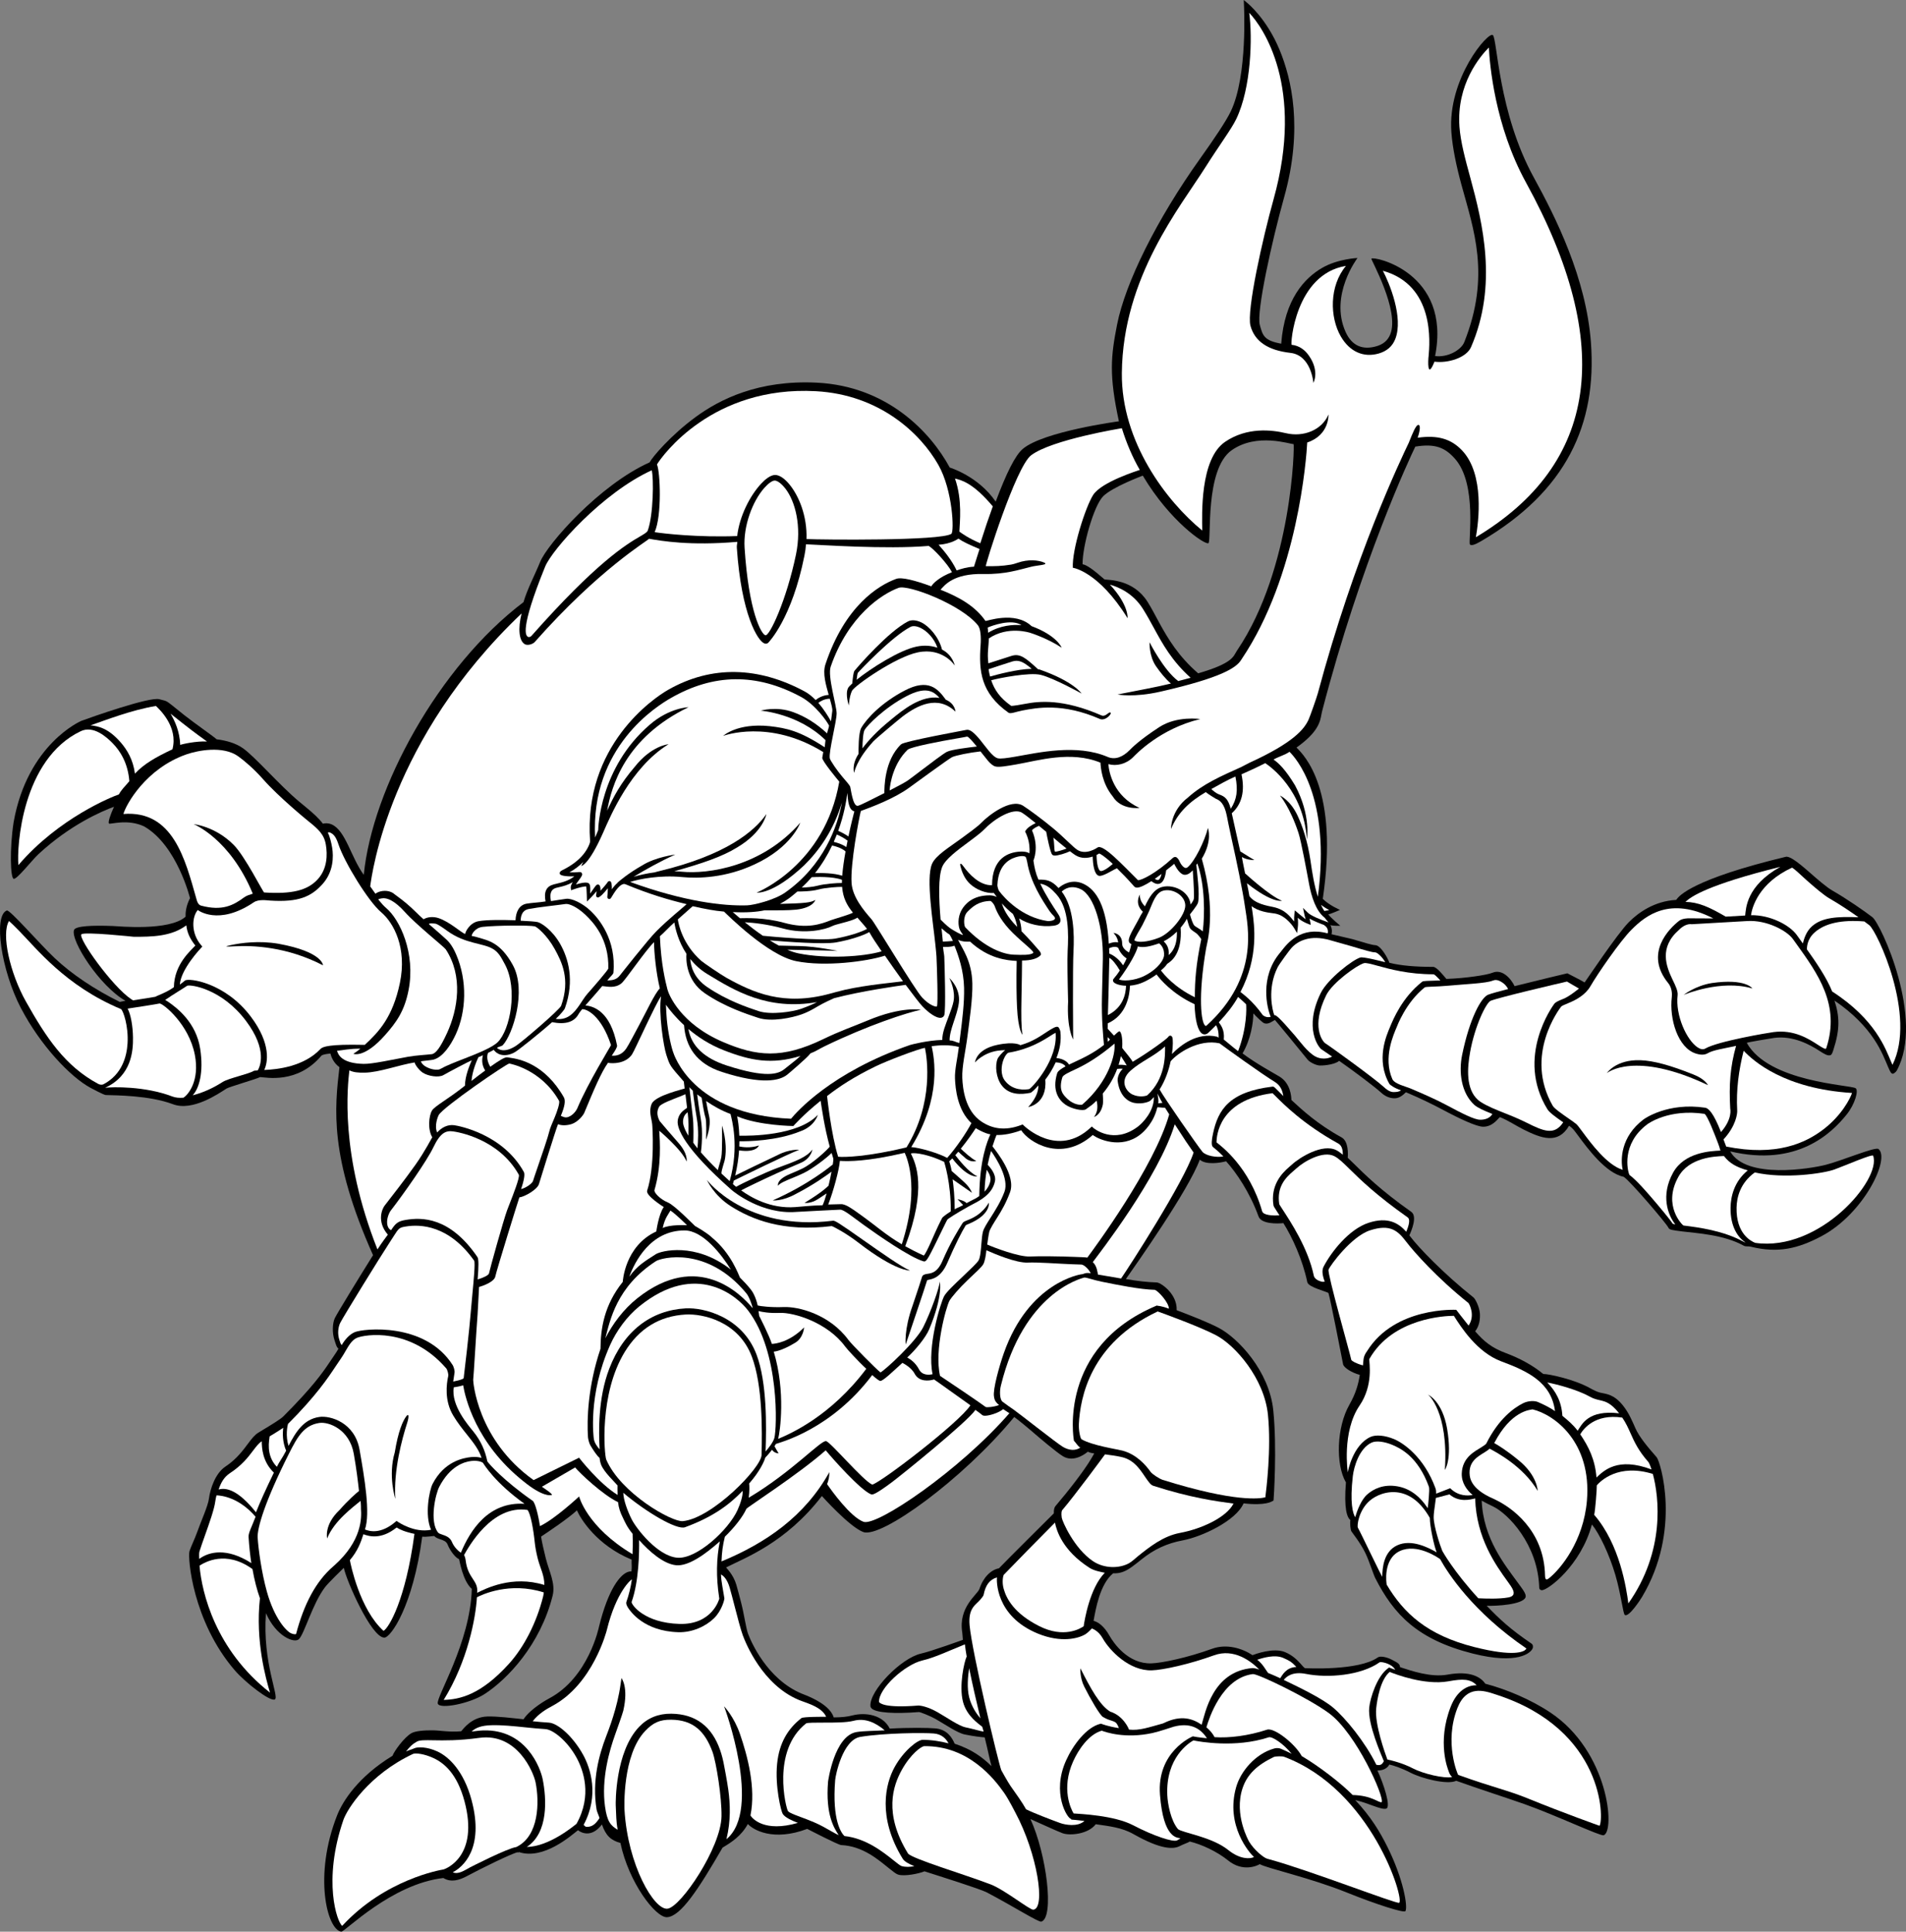 <?xml version="1.0" encoding="utf-8"?>
<!-- Generator: Adobe Illustrator 20.1.0, SVG Export Plug-In . SVG Version: 6.00 Build 0)  -->
<svg version="1.1" id="Layer_1" xmlns="http://www.w3.org/2000/svg" xmlns:xlink="http://www.w3.org/1999/xlink" x="0px" y="0px"
	 viewBox="0 0 489.257 495.83" style="enable-background:new 0 0 489.257 495.83;" xml:space="preserve">
<rect x="0" y="0" width="489.257" height="495.83" fill="#808080" stroke="none"/>
<g>
	<g>
		<path d="M243.796,120.014c-4.886-9.027-15.995-20.901-34.167-21.792
			c-14.865-0.728-24.797,4.22-31.098,8.844c-6.388,4.689-11.126,10.307-11.777,11.615
			c-12.9,5.774-26.254,21.006-28.088,25.52c-1.383,3.404-3.318,7.016-4.287,10.355
			c-21.798,16.514-38.822,47.791-41,70c-3.27-4.436-4.642-11.374-8.239-12.941
			c-0.912-0.397-1.74-0.323-2.261-0.184c-0.999-1.339-2.335-2.581-4.412-4.286l-1.679-1.385
			c-2.503-2.086-5.441-5.071-8.034-7.704c-2.668-2.711-4.812-4.853-6.333-5.952
			c-1.829-1.321-4.332-2.036-6.832-2.338c-0.239-0.353-5.864-4.271-8.363-6.265
			c-5.19-4.142-3.876-3.335-6.342-4.021c-2.466-0.687-17.647,4.675-19.993,5.553
			c-0.107,0.027-13.848,5.942-17.401,26.04c-1.056,6.916-0.814,14.332,0.025,14.509
			c0.839,0.177,4.644-4.746,6.368-6.345c8.127-7.538,16.295-11.025,19.382-12.155
			c-0.926,2.03-1.605,4-1.287,4.304c0.318,0.304,4.66-1.28,8.989,0.723
			c8.484,4.847,11.807,18.436,11.807,18.436c-0.045,0.16-1.24,2.119-1.144,4.76
			c-4.166,3.74-17.254,2.442-18.655,2.387c-5.225-0.206-9.607-0.025-9.974,1.024
			c-0.949,2.717,6.558,14.389,13.201,18.178c-0.987,0.148-1.135,0.239-1.447,0.286
			c-6.476-3.195-12.349-7.122-16.775-11.304c-3.776-3.568-11.478-12.465-12.233-12.168
			c-3.514,1.381-1.422,15.373,3.594,25.003c5.016,9.63,12.745,17.753,17.908,20.525
			c0.478,0.257,3.404,1.822,3.891,1.839c2.547,0.087,11.196,0.071,17.24,2.355
			c5.048,1.909,11.677-2.684,13.76-4.015c0.691-0.442,7.913-2.511,8.616-2.948
			c1.443,0.051,9.584,1.858,15.743-5.495c0.104-0.124,0.565-0.375,2.308-0.557
			c0.224,0.873,0.799,2.413,2.324,3.515c-1.227,10.506-2.653,23.014,8.625,48.25
			c-3.709,5.925-9.095,14.732-9.782,16.108c-0.683,1.366-0.725,3.953-0.093,5.767
			c0.292,0.839,0.477,1.754,1,2.125c-0.303,0.522-0.614,1.046-0.946,1.51
			c-0.387,0.542-0.782,1.139-1.24,1.83c-2.006,3.029-4.741,6.816-11.993,14.067
			c-0.72,0.72-3.18,2.207-5.157,3.402l-1.209,0.733
			c-0.997,0.609-1.73,1.582-2.581,2.707c-1.21,1.603-2.907,4.046-5.875,6
			c-2.568,1.691-3.908,5.627-4.25,8.25c-0.247,1.89-2.007,5.72-3.103,8.804
			c-0.536,1.509-1.542,3.56-1.897,4.696c-0.478,1.529,0.752,17.955,11.662,30.595
			c2.622,3.038,8.998,8.065,10.248,7.44s-3.217-9.31-2.275-22.134
			c2.625,5.992,7.316,7.805,8.467,6.654c1.419-1.419,3.457-9.023,6.656-13.28
			c0.93-1.238,4.359-4.49,4.867-5.025c0.591,3.135,7.071,17.971,10.406,17.919
			c1.644-0.025,7.316-7.991,9.719-25.919c1.107,0.137,3.045-0.225,3.097-0.162
			c0.357,0.44,0.924,0.632,1.525,0.836c0.802,0.272,1.559,0.528,1.878,1.326
			c0.684,1.71,2.083,3.466,2.959,3.777c0.085,0.154,0.919,5.623,3.267,7.629
			c-0.387,13.932-9.288,27.863-8.727,29.469c0.515,1.474,8.208-0.01,12.01-2.473
			c5.814-3.768,14.3-12.605,17.466-25.267c0.788-3.15-0.924-6.232-1.76-9.574
			c-0.385-1.54-1.041-4.316-1.206-5.576c1.678-1.106,7.077-4.727,9.199-6.735
			c0.921,2.129,5.05,8.949,14.051,12.652c-0.068,1.215,0.106,1.704-0.055,3.024
			c-0.288-0.017-0.651,0.02-1.08,0.199c-1.715,0.717-4.781,3.965-7.25,14
			c-0.033,0.134-2.655,13-12.75,18.375c-0.484,0.258-4.761,2.583-6.625,5.375
			c-2.936-0.302-6.645-0.786-9.292-0.708c-3.945,0.116-6.083,3.058-6.708,3.792
			c-3.201,0.251-5.24-0.204-7.192-0.24c-2.33-0.043-4.57,0.182-5.516,0.698
			c-1.897,1.035-4.519,4.68-4.917,5.833c-8.837,5.391-12.782,11.652-14.199,15.235
			c-6.124,15.487-2.609,29.371,1.037,29.913c0.862,0.128,12.844-12.25,26.208-13.775
			c1.958,1.192,4.055,0.592,6.079-0.498c3.565-1.92,11.339-5.74,13-6.125l0.04,0.107
			c0.105-0.039,0.193-0.092,0.296-0.133c6.378,2.08,13.483-4.335,15.144-5.617
			c0.49,0.368,1.466,0.939,2.723,0.803c1.229-0.132,2.377-0.903,3.423-2.285
			c1.02,2.888,2.276,4.069,4.75,4.75c2.139,10.207,9.051,19.193,11.956,19.057
			c3.511-0.165,8.096-7.196,14.263-17.863c2.25-1.334,4.833-3,6.49-6.068
			c1.337,1.512,6.526,4.562,15.243,1.26c0,0,7.915,4.119,8.716,4.157
			c5.597,0.267,9.542,3.778,12.274,5.962c1.099,0.878,1.824,1.459,2.352,1.622
			c1.656,0.51,5.425-0.273,6.755-0.845c4.053,1.309,14.251,4.495,16.003,5.413
			c6.652,3.482,13.303,7.726,14,7.5c3.391-1.097,1.312-17.398-2.801-26.318
			c2.751,1.201,6.862,3.12,8.25,3.625c1.875,0.682,6.57,0.249,8.51-2.307
			c3.424,0.49,6.713,0.847,9.625,2.5c7.34,4.166,10.427,3.916,12.002,3.077
			c0.861-0.46,2.231-0.885,2.488-1.145c3.029,0.736,6.942,2.51,9.875,4.875
			c3.768,3.038,7.445,1.356,8.107,0.939c1.807,1.046,13.037,3.526,22.278,7.254
			c7.835,3.161,14.81,5.34,15.115,4.807c0.667-1.167-0.555-8.328-4.625-16.5
			c-1.834-3.682-4.138-7.64-8.25-12c3.26,0.693,6.583,2.542,7.926,2.193
			c1.343-0.348-0.665-6.451-2.233-9.796c1.077,0.015,2.403-0.319,3.057-1.523
			c0.958,0.204,3.053,0.853,5.5,2.125c2.755,1.433,9.432,3.148,11.665,2.041
			c5.512,1.986,13.172,4.449,17.512,5.986c8,2.833,19.501,8.277,20.334,8
			c3-1,1.333-21.5-13.667-31.5c-5.003-3.335-11.333-6-16.718-7.402
			c-1.184-1.755-3.945-3.373-9.615-2.348l-0.153,0.027
			c-4.207,0.728-9.147-0.955-12.107-1.929c-0.079-0.972-0.81-1.187-1.99-1.848
			c-1.228-0.688-3.061-1.123-3.728-0.648c-4.896,3.485-18.528,2.777-18.723,2.749
			c-0.389-0.266-0.756-0.784-1.174-1.226c-0.856-0.908-1.922-2.038-3.886-2.879
			c-2.962-1.27-7.81,0.545-8.374,0.768c-2.673-1.763-6.65-2.986-10.365-1.64
			c-6.291,2.28-12.858,3.671-15.625,3.75c-5.913,0.169-9.599-5.089-10.76-7.152
			c-1.346-2.393-2.831-3.441-4.049-3.769c0.537-2.926,1.596-9.404,5.02-12.196
			c1.862,0.076,3.216-0.479,4.938-1.743c0.814-0.597,1.617-1.239,2.466-1.918
			c3.065-2.449,6.362-4.03,10.458-4.791c4.873-0.907,13.649-4.99,15.625-9.5
			c5.793,0.655,7.282-0.523,7.417-0.584l0.254-0.114l0.037-0.276
			c0.017-0.125,0.912-13.123-0.083-22.901c-1.027-10.095-9.071-18.616-14.083-21.209
			c-2.799-1.448-7.288-3.198-10.72-4.497c0.09-2.174-0.997-3.895-1.957-4.967
			c-1.049-1.172-2.484-2.141-3.198-2.16c-2.298-0.062-4.988-0.35-7.875-0.875
			c2.733-3.924,16.014-22.694,18.968-30.64c1.577,1.403,5.179,0.847,6.75,0.417
			c2.58,2.835,6.088,7.975,8.333,14.167c0.721,1.987,4.885,1.865,6.375,1.708
			c2.235,3.545,4.927,9.333,6.142,15.167c0.278,1.337,5.317,2.461,5.432,2.806
			c0.506,1.518,3.404,16.518,3.75,18.25c0.177,0.885,2.241,2.188,4.293,2.728
			c-0.357,2.292-1.001,4.73-2.668,7.647c-3.316,5.804-3.553,15.348-0.921,19.909
			l0.031-0.018c-0.553,6.911,0.285,9.023,1.135,9.739
			c-0.138,0.893,0.029,2.494,0.255,2.87c0.276,0.46,2.3,2.916,3.581,5.555
			c1.019,2.098,2.052,5.478,2.544,6.445c4.768,9.371,10.852,15.796,25,19.375
			c11.706,2.962,14.917-0.232,15.375-1.25c0.223-0.496,0.116-1.04-0.255-1.293
			c-5.458-3.713-8.196-6.26-11.495-9.707c2.623,0.084,9.129-0.321,9.933-2.118
			c0.371-0.831-0.721-2.114-2.183-4.132c-2.944-4.065-8.674-11.014-9.041-20.744
			c0.909,0.531,1.903,1.01,2.916,1.494c3.849,1.841,11.528,9.739,11.851,20.853
			c0.011,0.371,0.278,0.637,0.649,0.647c1.561,0.043,10.036-6.322,12.875-16.875
			c1.916,2.354,4.473,7.689,6.027,12.985c1.455,4.957,1.955,9.958,2.427,10.254
			c1.018,0.638,4-3.948,4.395-4.609c10.235-17.133,4.716-34.814,3.776-35.88
			c-2.512-2.852-4.496-5.292-5.433-7.392c-0.783-1.755-1.647-3.913-3.192-5.858
			c-2.365-2.978-4.333-2.98-5.895-3.344c-0.739-0.172-1.811-0.71-2.605-1.156
			c-4.015-2.259-10.699-3.675-12-3.625c-2.653-2.223-6.084-4.058-9.625-5.375
			c-3.517-1.308-5.573-2.938-7.838-5.578c1.134-1.476,1.297-3.267,1.208-4.566
			c-0.115-1.69-1.183-3.757-1.621-4.106c-7.956-6.34-14.158-12.917-16.14-15.52
			c-0.115-0.151-0.231-0.299-0.347-0.446c0.611-1.312,2.085-4.909,0.487-6.034
			c-8.021-5.653-12.059-9.73-14.75-12.375c-0.58-0.57-1.08-1.052-1.555-1.497
			c0.08-0.902,0.243-4.232-1.588-5.238c-6.23-3.423-10.138-7.074-12.867-9.59
			c-0.031-0.954-0.228-4.317-3.115-6.05c-1.578-0.947-6.046-3.354-9.429-5.914
			c2.153-3.701,2.756-7.956,2.772-10.268c0.837,0.88,2.266,2.347,2.833,2.542
			c1.032,0.354,2.05-0.531,2.699-0.86c0.042-0.021,6.918,8.339,8.409,10.203
			c0.474,0.591,2.097,1.475,3.143,1.49c1.619,0.024,4.027-0.395,4.949-1.193
			c3.957,2.756,9.296,6.801,10.76,8.152c1.094,1.01,2.353,1.51,3.641,1.446
			c1.07-0.053,1.957-0.781,2.727-1.539c0.235,0.099,0.48,0.203,0.748,0.316
			c2.728,1.15,6.117,2.781,8.676,4.152c4.485,2.403,8.648,4.324,10.334,4.375
			c2.737,0.083,4.15-2.544,4.407-2.443c2.091,0.819,4.002,2.147,6.009,3.152
			c4.646,2.323,8.886,3.881,11.709-0.958c0.62,0.432,0.659,0.548,0.957,0.804
			c0.225,0.193,0.773,0.935,1.408,1.794c2.422,3.278,7.073,9.563,11.625,10.5
			c-0.016-0.003-0.025-0.007-0.025-0.007c0.031,0.012,0.071,0.036,0.114,0.063
			c0.001,0.003,0.003,0.008,0.005,0.011l0.006-0.004
			c1.611,1.055,10.832,11.827,11.414,13.017c0.205,0.514,0.895,0.621,3.496,0.947
			c3.753,0.471,10.671,0.805,15.858,3.674c0.511,0.283,1.104,0.08,1.808,0.253
			c6.964,1.72,12.074,0.5,18.084-2.678c10.932-5.78,17.751-19.988,14.664-22.404
			c-0.814-0.637-9.44,3.024-13.57,4.071c-3.939,0.998-20.391,3.749-24.479-3.444
			c-0.002-0.004-0.006-0.013-0.009-0.017c17.144,4.044,26.006-4.613,29.894-9.456
			c2.155-2.685,3.109-6.192,2.312-6.75c-1.25-0.875-22.312-1.5-27.947-11.652
			c0.032-0.116,5.937-1.12,7.01-1.265c4.884-0.658,9.226,1.766,11.524,3.249
			c1.339,0.864,2.223,1.435,2.976,1.167c0.362-0.129,0.586-0.927,0.74-1.402
			c1.668-5.148,1.61-8.455,0.26-12.598c10.075,6.87,12.338,13.753,13.75,17
			c0.558,1.283,0.767,1.763,1.269,1.785c0.149,0.007,0.773-0.448,0.971-0.812
			c7.216-13.229-4.084-37.709-6.25-39.375c-2.011-1.547-6.581-4.725-10.239-6.814
			c-1.571-0.898-3.864-2.91-5.886-4.686c-3.524-3.094-5.252-4.21-6.125-4
			c-23.694,5.698-27.467,9.984-28.096,11.056c-5.659,0.311-9.748,3.288-12.154,5.694
			c-3.011,3.011-11.151,15.251-11.375,15.5c-1.077-0.655-4.105-2.166-4.25-2.25l-0.171-0.099
			l-0.192,0.045c-0.472,0.109-7.626,1.801-13.364,3.251c-0.397-0.877-1.33-2.243-2.498-3.024
			c-1.04-0.697-2.129-0.843-3.15-0.422c-1.551,0.639-7.163,1.414-11.385,1.571
			c-0.167,0.006-0.321,0.012-0.48,0.018c-0.844-1.002-2.499-3.089-3.385-3.089
			c-4.651,0-8.328-0.329-11.225-1.041c-0.439-1.272-2.282-4.533-3.659-4.533
			c-0.681,0-2.633-0.584-5.866-1.551l-5.347-1.255c0.222-0.882,0.044-1.69-0.283-2.341
			c0.736,0.239,2.546,0.18,2.546,0.18s-2.504-2.099-3.095-2.932
			c0.681-0.11,3.011-1.152,3.011-1.152s-2.719-1.141-4.416-2.833
			c4.119-27.972-4.664-36.782-6.75-38.833c5.717-4.061,6.07-6.754,6.416-8.583
			c0.049-0.263,0.093-0.49,0.146-0.694c10.044-38.606,22.619-65.258,23.938-67.973
			c5.139-0.843,7.651,0.269,10.176,3.11c5.806,6.532,3.349,21.446,3.838,21.995
			c0.317,0.355,1.107,0.202,2.887-0.841c21.888-12.824,29.727-29.99,28.182-50.931
			c-1.229-16.649-9.059-32.201-14.667-42.416C384.551,28.869,384.369,10.008,383.203,9.008
			c-1.167-1-11.654,11.143-10.648,24.908c0.294,4.015,1.294,8.772,2.584,13.5
			c3.133,11.49,7.54,23.274,0.74,40.39c-0.827,2.081-4.304,4.01-7.5,3.583
			c4.24-21.494-15.859-25.744-16.359-24.994c-0.155,0.232,7.3,13.331,4.859,19.411
			c-0.624,1.554-1.783,2.558-3.544,3.069c-3.462,1.005-6.284,0.004-7.937-3.69
			c-4.209-9.406,3.064-18.963,3.064-18.963s-5.008,0.205-9.011,2.502
			c-4.6,2.64-9.717,8.123-10.573,19.498c-4.411-0.815-4.744-2.062-5.5-4.833
			c-0.913-3.347,3.126-21.571,6.25-32.75c4.946-17.701,1.886-30.461-1.167-37.833
			c-3.322-8.022-8.146-11.927-8.333-12.084L319.262,0l0.048,1.128
			c0.007,0.177,1.012,18.308-3.381,27.462c-1.224,2.55-4.294,7.102-7.882,12.133
			c-11.074,15.527-19.181,31.803-21.311,42.645c-1.589,8.093-2.097,12.882,0.477,24.772
			c-0.084,0.013-19.356,2.597-24.666,7.083c-1.947,1.645-4.192,6.16-6.959,13.542
			C251.087,122.181,243.796,120.014,243.796,120.014z M317.639,166.833
			c-0.067,0.1-0.133,0.201-0.196,0.299c-0.849,1.309-0.884,3.098-9.887,5.701
			c-5.013-4.349-7.675-8.748-10.083-13.166c-0.892-1.637-1.849-3.521-2.917-5.209
			c-3.622-5.725-9.832-5.559-11.023-5.72c-3.011-2.634-4.607-3.737-5.643-3.905
			c-0.066-4.573,2.879-15.115,5.333-17.5c2.434-2.365,9.765-5.1,10.124-5.245
			c7.019,11.822,16.011,17.841,16.845,17.341c0.833-0.5-0.995-18.955,5.948-23.846
			c6.519-4.592,14.985-1.551,15.904-1.597C332.343,113.971,331.72,145.937,317.639,166.833z
			 M280.129,374.384c-1.929,3.265-5.98,8.43-9.208,12.21
			c-0.302,0.354-0.44,1.014-0.408,1.863c-1.442,1.435-12.296,12.214-14.085,14.099
			c-2.07,0.391-4.039,2.323-5.005,5.272c-0.484,1.48-5.509,4.668-4.41,11.254
			c0.08,0.479,0.065,1.113,0.152,1.834c0,0-7.92,2.89-10.777,3.541
			c-5.067,1.155-13.225,9.497-12.955,13.452c0.012,0.172,0.086,0.429,0.371,0.675
			c1.21,1.045,5.728,1.372,12.084,0.873c0.385,0.013,2.868,0.981,4.296,1.793
			c2.424,1.379,5.54,3.564,7.454,3.957c2.451,0.503,4.287,0.693,5.125,0.75
			c0.943,3.779,1.235,5.561,1.75,7.375c-2.506-2.424-5.143-4.32-9.458-5.75
			c-0.683-1.598-1.945-3.671-4.989-3.936c-1.797-0.156-6.752-0.229-11.677,0.061
			c-1.728-3.526-6.191-4.265-9.625-3.375c-1.299,0.337-2.684,0.482-4.75,0.5
			c-0.937-3.035-5.495-5.058-7.625-5.875c-0.267-0.103-0.498-0.191-0.662-0.26
			c-8.843-3.736-12.973-13.355-13.713-15.365c-0.534-1.451-1.006-5.006-1.75-7.875
			c-0.467-1.8-0.908-3.5-1.242-4.646c-0.804-2.757-2.634-4.347-2.633-4.479
			c4.67-2.399,15.271-6.211,24.583-18.333c0,0,7.065,7.915,10.625,9.25
			c4.521,1.695,25.479-13.434,38.747-29.533c1.016,0.699,4.169,3.366,4.169,3.366
			c2.466,2.14,6.623,5.656,8.333,6.708c2.391,1.471,5.089-0.061,6.39-1.16
			c0.785,0.353,0.782,0.262,1.651,0.452C280.647,373.477,280.536,373.695,280.129,374.384z"/>
		<polygon style="fill:#FFFFFF;" points="207.082,309.582 207.082,309.582 207.082,309.582 		"/>
		<path style="fill:#FFFFFF;" d="M469.724,230.683c2.383,1.362,5.148,3.213,7.329,4.758
			c-5.305-0.207-9.331,0.008-11.914,2.308c-1.599,1.424-2.077,3.367-2.363,4.416
			c-0.221-0.309-0.442-0.616-0.662-0.922l-0.892-1.244c-1.819-2.546-6.835-5.178-11.75-5.083
			c0.26-1.984,1.951-8.271,10.542-12.209c1.028,0.653,2.236,1.923,3.661,3.174
			C465.833,227.776,468.065,229.736,469.724,230.683z"/>
		<path style="fill:#FFFFFF;" d="M442.983,235.286c-4.288-2.489-7.027-3.719-10.344-3.787
			c1.443-1.382,5.76-4.383,24.362-9c-8.778,4.917-8.815,10.688-9.028,12.5
			L442.983,235.286z"/>
		<path style="fill:#FFFFFF;" d="M339.09,232.277c0.561,0.395,1.345,0.923,2.099,1.349
			c-0.603,0.104-1.079,0.181-1.251,0.2C339.63,233.36,339.347,232.84,339.09,232.277z"/>
		<path style="fill:#FFFFFF;" d="M338.285,230.18c-0.965-2.979-1.475-6.431-1.807-8.693
			l-0.095-0.645c-0.752-5.027-2.051-8.816-3.338-11.552
			c-1.856-3.948-4.499-5.092-4.499-5.092l-0-0.001
			c0.039,0.036,2.594,2.99,4.771,9.617c0.676,2.057,2.125,9.929,2.717,13.117
			c0.6,3.228,1.756,6.902,3.986,8.614c0.288,0.395,0.642,0.823,1.006,1.227
			c-1.994-0.684-4.507-1.683-5.367-2.543l-1.185-1.185l0.342,1.64
			c0.023,0.11,0.143,0.665,0.336,1.298c-0.965-0.744-2.777-2.309-2.777-2.309
			s-0.237,1.449-0.183,2.858c-0.925-1.111-2.208-3.08-5.468-3.738
			c-1.443-0.291-4.589-0.82-6.007-2.772c-0.279-1.501-0.254-1.482-0.638-3.312
			c6.63,5.262,8.989,4.488,8.989,4.488c-3.124-1.202-9.362-6.927-9.424-6.984l-0.027,0.029
			c-0.306-1.433-0.864-4.287-0.822-4.261c1.354,0.847,3.192,0.777,3.192,0.777
			c-0.312-0.156-1.67-1.005-2.662-1.625c-0.378-0.236-0.717-0.448-0.956-0.595
			c-0.385-1.732-0.76-3.399-1.094-4.884c-0.484-2.149-0.872-3.876-1.089-4.901
			c2.59-2.323,3.422-5.687,2.494-9.995c0.153-0.069,0.307-0.139,0.46-0.208l1.873-0.848
			c1.364-0.622,2.61-1.226,3.761-1.813c1.392,0.909,9.807,6.915,10.7,19.56
			c0,0,1.124-6.098-3.044-13.859c-2.494-4.133-4.194-5.689-5.526-6.64
			c1.923-1.017,2.747-1.065,4.105-1.975C332.478,194.412,341.724,204.395,338.285,230.18z"/>
		<path style="fill:#FFFFFF;" d="M317.118,199.309c0.724,3.58,0.361,5.904-1.197,8.289
			c-0.679-2.602-1.584-3.147-2.837-3.629l-0.26-0.101c-0.673-0.269-1.403-0.877-1.89-1.329
			C313.103,201.325,314.794,200.363,317.118,199.309z"/>
		<path style="fill:#FFFFFF;" d="M264.686,116.86c5.293-4.017,23.176-6.925,23.286-6.943
			c1.195,3.869,2.763,7.499,4.602,10.704c-0.372,0.146-9.852,3.064-11.981,6.443
			c-1.991,3.159-5.465,14.085-5.203,18.673c0,0,6.558,0.855,14.047,12.936
			c0,0,0.368-3.339-4.525-8.608c2.16,0.607,5.915,2.187,8.429,6.161
			c1.051,1.661,1.966,3.339,2.85,4.961c2.27,4.163,4.621,8.463,9.439,12.787
			c-0.979,0.272-2.047,0.555-3.205,0.848l0.011-0.015c-3.733-2.77-7.315-9.876-7.351-9.947
			c0,0-0.177,3.525,1.681,6.192c1.111,1.594,2.424,3.225,3.802,4.401
			c-3.789,0.934-7.821,1.639-13.694,2.807c0,0,4.125,0.844,11.021-0.729
			c15.814-3.607,19.419-6.171,20.638-8.051c0.064-0.099,0.124-0.191,0.186-0.284
			c14.459-21.455,16.637-51.76,16.835-55.613c5.75-1.916,5.455-7.192,5.455-7.192
			c-1.685,4.044-6.467,5.868-10.907,4.805c-3.662-0.877-10.025-1.602-15.631,2.221
			c-6.493,4.427-5.916,18.776-5.862,22.764c-9.109-7.433-20.81-22.722-20.638-40.431
			c0.239-24.659,15.022-42.638,21.441-52.809c3.451-5.469,6.677-9.788,7.926-12.391
			c3.871-8.063,4.167-21.023,3.333-27.253c3.417,3.555,14.319,18.968,6.234,47.902
			c-2.776,9.936-6.962,28.605-5.918,32.433c1.082,3.967,4.418,6.281,10.259,6.949
			c5.345,0.611,5.886,7.632,5.891,7.703c0,0,1.665-2.95-1.136-6.972
			c-0.989-1.419-2.391-2.577-4.448-2.812c-0.355-0.041,0.897-18.137,13.943-20.244
			c-4.325,5.178-4.159,13.188-1.332,18.083c2.273,3.936,5.837,5.536,9.778,4.392
			c2.047-0.594,3.457-1.825,4.193-3.658c2.21-5.506-1.507-14.449-3.166-17.573
			c13.376,3.746,12.04,18.483,11.742,21.96l-0.009-0.001
			c-0.109,0.87-0.427,6.221,1.517,1.374c3.411,0.461,8.187-0.983,9.381-3.732
			c6.922-15.925,2.974-31.903-0.198-43.536c-1.276-4.68-2.481-9.099-2.768-13.018
			c-0.8-10.934,5.333-18.13,7.543-20.347c0.213,4.252,1.529,20.069,9.52,34.624
			c22.873,41.661,18.535,72.292-12.854,91.077c0.677-3.798,2.318-16.145-3.57-22.311
			c-2.769-2.9-6.162-3.971-11.376-3.231c0.332-0.883,0.921-3.117,0.254-3.284
			c-0.667-0.167-1.6,2.259-2.463,4.41l0.01,0.005
			c-2.209,4.621-13.943,29.104-23.44,64.538c-0.26,0.969-2.014,5.974-2.386,6.755
			c-1.114,2.344-3.718,5.797-15.153,11.013l-2.119,1.096
			c-5.135,2.315-9.759,4.308-13.651,7.811c-4.501,3.443-4.352,8.073-4.352,8.073
			c1.783-4.278,4.788-7.017,8.932-9.462c0.518,0.504,2.568,1.715,2.568,1.715
			c1.035,0.398,2.158,1.185,2.798,4.281c0.204,0.984,0.621,3.216,1.151,5.567
			c1.422,6.321,2.947,13.749,3.552,17.986c0.703,4.923,3.742,17.954-9.838,30.346
			c-0.199,0.182-0.28,0.135-0.334,0.104c-1.106-0.632-1.971-7.448,0.196-20.002
			c0.219-1.265,2.705-9.397-1.132-22.887c2.819-4.639,1.577-7.88,1.577-7.88
			c-0.85,3.351-3.412,8.639-5.261,10.098c-0.854,0.674-1.852-1.141-1.93-1.342
			c-0.198-0.513-0.618-1.205-1.066-1.31c-0.273-0.063-0.55,0.034-0.827,0.288
			c-4.121,3.799-8.098,5.802-8.888,5.638c-4.228-4.205-8.957-9.311-10.363-8.374
			c-0.118,0.079-2.918,2.037-5.164,0.618c-1.123-0.709-3.548-3.312-6.135-5.468
			c-2.869-2.391-6.355-4.941-7.799-5.859c-3.192-2.031-9.015,2.564-10.736,4.363
			c-0.998,1.043-3.403,2.739-5.113,4.005c-3.007,2.228-6.658,4.366-7.572,6.61
			c-1.539,3.777,0.282,14.792,0.88,20.575c0.149,1.443,0.267,2.583,0.292,3.137
			c0.141,3.105,0.437,11.897,0.124,12.811c-0.241,0.199-1.914-0.271-3.799-2.274
			c-1.881-1.999-12.032-19.001-13.013-20.111c-2.045-2.315-4.863-5.73-5.105-9.281
			c-0.339-4.976,1.899-16.593,2.375-18.5c2.645-0.969,8.562-3.15,12.453-6.007
			c0.579-0.425,10.11-7.382,10.937-7.796c0.894-0.447,4.512-1.19,7.324-1.487
			c1.27,1.48,2.504,3.553,3.869,3.874c0.932,0.219,2.77-0.098,5.315-0.536
			c5.626-0.97,13.963-3.59,21.615-0.449c0.067,1.156,0.336,5.217,3.144,8.659
			c2.176,3.576,6.883,2.954,6.883,2.954c-6.734-3.067-7.826-9.174-8.003-11.247
			c2.032,0.587,4.549,0.033,6.379-1.798c0.73-0.73,6.871-7.27,17.201-9.764
			c0,0-5.951-0.902-10.506,2.069c-5.29,3.45-7.11,5.404-7.631,5.925
			c-1.756,1.757-3.706,2.546-5.616,1.727c-7.976-3.418-17.86-1.076-23.666-0.076
			c-2.245,0.387-3.808,0.596-4.542,0.424c-1.376-0.324-3.214-3.132-4.557-4.753
			c-1.464-1.766-2.598-2.766-3.512-2.538c-0.315,0.079-15.93,2.901-16.768,3.708
			c-4.331,4.177-4.271,11.162-4.279,12.52c-3.29,1.657-6.26,3.177-6.789,3.258
			c-1.351,0.29-1.815-4.579-2.013-4.976c-0.206-0.411-0.88-1.202-2.055-2.566
			c-1.114-1.293-3.053-4.066-3.147-4.64c-0.33-1.688,1.717-9.253,1.75-11.509
			c0.029-1.955-2.379-9.552-1.522-12.029c4.512-13.038,13.122-18.657,17.446-20.23
			c2.46-0.895,16.05,4.288,20.335,9.606c0.694,0.861,0.856,2.957,0.698,5.128
			c-0.476,6.55,0.006,12.259,7.174,17.329c0.512,0.362,1.95-0.261,3.502-0.56
			c3.737-0.719,10.367-2.012,19.913,2.148c1.452,0.633,3.24-1.383,2.74-1.633
			s-1.216,1.206-2.324,0.724c-9.839-4.287-15.945-3.658-19.518-2.97
			c-0.906,0.174-3.433,0.622-3.657,0.513c-2.913-2.062-4.255-4.096-5.108-6.557
			c1.92-0.543,9.85-2.103,12.745-1.379c3.393,0.848,10.381,4.739,10.457,4.783
			c0,0-2.002-3.101-10.797-6.169c-0.115-0.04-0.256-0.045-0.385-0.067
			c-3.215-2.951-4.615-4.109-6.802-3.425c-1.529,0.478-4.624,1.474-5.943,1.912
			c-0.354-2.658,0.099-4.325,0.109-6.382c4.918-3.344,10.543-1.473,10.633-1.448
			c0.088,0.027,4.453,1.398,8.072,3.811c0,0-1.139-3.082-7.73-5.53
			c-4.28-4.036-11.714-1.168-11.832-1.337c-2.603-3.761-6.702-6.115-11.534-8.007
			c0.998-1.049,3.156-4.225,11.119-4.042c5.421,0.125,8.999-1.079,12.106-1.843
			c1.52-0.419,4.862-0.474,3.279-1.127c-1.359-0.562-3.916-0.902-6.789,0.116
			c-0.629,0.223-1.186,0.378-1.588,0.443c-2.518,0.408-4.083,0.43-6.499,0.41
			C252.791,145.331,260.726,119.864,264.686,116.86z"/>
		<path style="fill:#FFFFFF;" d="M284.325,264.056c0.008-0.795,0.022-0.435,0.042-1.394
			c4.877-2.128,5.628-7.352,5.683-9.663c1.163-0.091,2.47-0.395,3.808-1.05
			c1.143-0.559,2.146-1.168,3.023-1.817c0.906,1.216,4.027,4.971,9.757,7.635
			c0.124,4.216,0.868,6.939,1.999,7.586c0.488,0.278,1.036,0.193,1.504-0.234
			c0.714-0.652,1.377-1.306,2.01-1.96c0.304,0.495,0.727,1.509,0.657,3.215
			c-0.142-0.11-0.23-0.178-0.239-0.186l-0.087-0.067l-0.107-0.025
			c-5.014-1.157-9.224,2.075-11.541,4.453c0.3-2.12,0.27-3.764,0.1-4.271
			c-0.123-0.366-0.391-0.428-0.5-0.438c-0.084-0.007-0.371-0.006-0.547,0.316
			c-0.393,0.578-5.127,4.006-9.136,6.394c-0.534-0.997-2.231-2.885-2.695-3.56
			c0.195-2.809-0.348-4.318-0.72-4.264c-0.384,0.056-1.037,0.853-1.389,1.092
			L284.325,264.056z"/>
		<path style="fill:#FFFFFF;" d="M277.639,327.083h-0.055l-0.054,0.012
			c-0.141,0.031-13.428,1.967-19.859,20.25c-1.144,3.253-2.854,9.328-2.521,11.136
			c0.1,0.541,0.152,1.254,1.302,2.164c-1.394,0.538-3.019,0.625-3.412,0.52
			c-1.012-0.792-10.062-6.915-11.734-7.999c-1.53-6.602,1.557-17.714,2.413-19.283
			c0.49-0.898,2.675-3.416,4.654-5.289c1.98-1.875,3.607-3.327,4.038-4.103
			c0.395-0.711,0.663-2.298,0.79-3.567c2.022,0.884,7.614,3.301,10.63,3.157
			c2.499-0.119,7.643,0.282,11.06,0.417c1.358,0.054,2.339,0.092,2.675,0.092
			c0.634,0,1.914,1.138,2.408,2.241C278.552,326.556,278.178,327.083,277.639,327.083z"/>
		<path style="fill:#FFFFFF;" d="M248.141,425.201c-0.645,1.327-2.013,7.521-0.944,11.632
			c0.963,3.702,4.071,5.665,4.933,6.398c0.121,0.496,0.242,0.735,0.361,1.217
			c-0.926-0.075-2.514-0.631-4.626-1.065c-1.758-0.36-4.823-2.533-7.185-3.878
			c-2.568-1.461-4.467-1.759-5.038-1.714c-8.543,0.67-9.732-0.575-10.001-0.908
			c-0.182-3.464,6.695-9.664,11.193-10.689c2.874-0.655,6.358-2.292,10.844-4.12
			C247.825,423.103,247.899,423.907,248.141,425.201z"/>
		<path style="fill:#FFFFFF;" d="M248.789,435.707c-0.618-2.378-0.341-5.423-0.014-7.514
			c0.802,3.963,1.853,8.568,2.891,12.88C250.695,439.949,249.415,438.114,248.789,435.707z"/>
		<path style="fill:#FFFFFF;" d="M164.051,395.308c2.605,2.92,6.279,6.16,9.525,6.462
			c3.113,0.29,7.38-2.73,11.2-6.126c-0.892,4.434-0.963,9.212-0.202,14.232
			c0.031,0.203,0.062,0.412,0.065,0.463c-0.006,0.04-1.73,6.739-10.235,6.492
			c-8.932-0.259-12.271-4.815-12.28-5.622C164.017,405.891,164.103,398.331,164.051,395.308z"/>
		<path style="fill:#FFFFFF;" d="M158.544,383.729c-4.754-2.896-9.906-9.556-9.906-9.556L136.972,379.916
			c-14.581-10.389-15.54-25.508-15.507-25.739c0.119-0.834,0.756-11.962,1.13-16.822
			c0.102-1.325,0.308-6.249,0.377-7.022c1.219-0.318,3.908-1.372,4.167-2.667
			c0.309-1.547,5.858-19.447,6.179-20.315c1.408-0.179,4.631-2.043,5.029-3.435
			c0.111-0.389,4.344-14.075,4.894-15.355c1.036,0.453,2.593,0.282,3.564-0.062
			c1.67-0.592,2.935-2.287,3.17-2.849c2.578-6.17,4.261-10.225,6.086-12.842
			c1.178,0.224,4.491,0.277,6.162-2.142c0.703-1.018,6.171-13.283,7.477-14.94
			c-0.72,4.239,0.65,12.943,1.34,15.015c0.952,2.854,0.772,2.646,4.494,6.882
			c0.068,0.423,0.089,0.835,0.204,1.785c-0.368,0.175-7.534,1.79-8.453,3.925
			c-0.809,1.88-0.067,3.6,0.124,5.197c0.075,0.627,0.754,10.84-1.292,17.095
			c-0.417,1.274,4.223,4.181,4.272,4.204c-1.335,1.838-1.917,6.262-1.917,6.262
			c-8.153,3.763-8.616,12.952-8.616,12.952c-4.8,5.977-5.678,12.024-5.716,17.172
			c-3.239,9.552-3.523,18.261-3.208,22.704c0.032,0.453,0.302,1.562,0.593,2.049
			c0.617,1.033,1.691,2.729,2.378,3.249c0.103,0.966,0.311,1.534,0.382,1.719
			c0.738,1.94,3.586,4.547,4.224,5.349c-0.001,0.012-0.001,0.019-0.001,0.031
			C158.499,381.848,158.484,382.708,158.544,383.729z"/>
		<path style="fill:#FFFFFF;" d="M104.169,313.128c-1.947,0.325-2.594,0.803-3.783,2.643
			c-0.415-0.206-0.707-0.551-0.873-1.063c-0.506-1.56,0.383-3.441,0.771-3.945
			c3.429-4.445,9.309-12.807,10.972-16.298c1.775-3.729,3.201-4.31,5.063-4.053
			c1.185,0.164,11.72,1.865,16.874,11.152c0.237,0.744-1.491,5.154-2.323,7.275
			c-0.282,0.719-0.525,1.341-0.702,1.821c-0.925,2.511-4.402,14.979-4.646,16.2
			c-0.096,0.479-1.478,1.128-2.917,1.549c0.271-3.251,0.295-5.234-0.051-5.742
			C115.453,312.262,108.192,312.458,104.169,313.128z"/>
		<path style="fill:#FFFFFF;" d="M112.614,286.206c1.2-2.092,17.41-13.196,18.117-13.212
			c0.185,0.036,8.13,1.434,12.765,9.545c0.291,0.509-0.534,2.928-1.179,4.43
			c-0.583,1.357-1.134,2.639-1.332,3.501c-0.322,1.395-1.857,5.867-2.979,9.131
			c-0.594,1.73-1.063,3.096-1.181,3.51c-0.189,0.663-1.758,1.785-3.075,2.114
			c0.789-2.256,1.027-3.843,0.722-4.394c-5.387-9.723-16.633-11.832-17.869-12.003
			c-1.678-0.232-3.21,0.557-4.387,1.856C111.436,288.976,112.397,286.587,112.614,286.206z"/>
		<path style="fill:#FFFFFF;" d="M123.945,237.906c3.702-0.385,11.928-0.44,13.335-0.127
			c0.52,0.116,3.118,2.224,5.075,5.762c1.825,3.301,4.117,7.795,1.687,14.624
			c-0.457,1.069-9.817,9.098-11.541,10.242c-2.976,1.976-4.612,0.944-4.932,0.539
			c0.359-0.254,1.242-0.404,1.488-0.663c2.558-2.693,6.204-13.989,2.581-20.575
			c-3.221-5.855-6.401-6.297-8.754-7.027c-1.08-0.335-1.792-0.433-1.796-0.434
			C121.011,239.921,121.862,238.123,123.945,237.906z"/>
		<path style="fill:#FFFFFF;" d="M142.772,227.898c0.23-0.063,0.499-0.125,0.811-0.197
			c1.08-0.248,2.094-0.5,3.445-1.273c-0.359,0.572-0.563,1.054-0.511,1.467l0.077,0.619
			l0.587-0.21c1.401-0.5,2.876-0.835,3.297-0.76c0.125,0.465,0.191,3.872,0.191,3.872
			s1.943-1.93,2.459-2.66c-0.017,0.38-0.054,0.769-0.101,0.956
			c-0.079,0.315,0.102,0.562,0.32,0.643c0.531,0.196,1.827-1.279,2.681-2.356
			c-0.015,0.819-0.071,1.811-0.131,2.111c-0.073,0.366,0.162,0.56,0.312,0.617
			c0.416,0.158,0.604-0.163,0.863-0.607c1.434-2.452,2.611-3.508,3.497-3.138
			c6.077,2.532,11.049,3.985,15.684,5.1c-1.613,1.454-4.458,3.676-7.687,6.867
			c-2.198,2.173-9.292,11.237-9.564,11.564c-0.81,0.972-1.938,1.159-3.108,1.13
			c0.882-1.067,1.529-1.614,1.557-1.92c0.797-8.588-3.801-13.974-5.814-15.89
			c-2.156-2.052-4.942-3.317-6.321-3.12c-1.179,0.168-2.305,0.328-3.885,0.588
			C141.145,229.897,141.122,228.356,142.772,227.898z"/>
		<path style="fill:#FFFFFF;" d="M154.855,213.636c1.786-4.041,6.986-16.588,16.752-22.604
			c0,0-4.344,0.301-8.704,5.833c-3.629,4.249-5.412,7.624-7.058,11.23
			c1.156-6.392,4.628-18.711,20.884-26.562c0,0-4.905,0.112-9.943,4.493
			c-12.891,11.084-13.22,26.65-13.231,27.031c-0.047,0.121-0.093,0.239-0.134,0.347
			c-0.172,0.45-0.402,0.99-0.661,1.571c-1.201-23.31,15.976-33.819,19.5-35.833
			c10.938-6.25,21.896-6.43,33.307-0.286c3.697,1.991,6.695,6.248,7.253,7.406
			c-0.082,0.613-0.417,1.363-0.502,1.988c-2.878-2.652-5.688-4.352-8.65-5.438
			c-4.427-1.625-8.395-0.397-8.395-0.397h-0c0.104,0.006,9.683,0.737,16.627,7.559
			c-0.116,0.837-0.104,1.133-0.206,1.833c-6.485-4.241-9.771-4.908-14.118-5.415
			c-8.376-0.872-11.945,2.497-11.945,2.497h-0c0.126-0.042,11.83-4.429,25.695,4.155
			c-0.115,0.745-0.206,1.279-0.253,1.442c-0.197,0.689,4.09,5.821,4.364,6.145
			c-3.66,21.429-21.031,28.415-21.215,28.48c0,0,4.041,0.659,12.197-6.997
			c3.792-3.726,7.557-8.962,9.695-16.109c-1.153,6.147-4.619,16.072-14.524,23.065
			c-2.817,1.989-8.191,3.268-9.829,3.319c-6.065,0.189-16.096-0.944-30.011-6.008
			c2.283-0.745,7.719-1.812,13.297-1.26c4.31,0.426,11.324,0.181,18.644-3.247
			c9.572-4.418,11.736-10.704,11.736-10.704c-9.87,11.329-23.757,13.238-30.407,12.581
			c-0.657-0.065-1.305-0.096-1.948-0.112c7.191-2.005,12.329-3.748,16.181-6.136
			c6.698-3.983,7.475-8.54,7.475-8.54c-3.058,4.402-10.316,10.517-27.527,14.648
			c-0.513,0.123-0.823,0.197-0.97,0.246l0.01,0.031c-2.244,0.287-4.178,0.754-5.594,1.165
			c2.812-1.705,6.902-4.013,10.696-5.703c0,0-5.016,0.606-8.462,2.765
			c-3.58,2.024-6.031,4.11-6.408,4.487l0.028,0.028
			c-0.553,0.457-1.044,1.061-1.447,1.642c0.027-0.97-0.048-1.95-0.451-2.088
			c-0.21-0.072-0.507-0.009-0.662,0.299c-0.124,0.242-1.067,1.357-1.799,2.151
			c0.021-0.645-0.046-1.325-0.397-1.523c-0.23-0.13-0.509-0.084-0.711,0.118
			c-0.219,0.219-0.916,1.214-1.555,2.148c0.073-1.011,0.076-2.03-0.163-2.427
			c-0.131-0.219-0.516-0.839-3.487,0.084c0.246-0.399,0.575-0.849,0.782-1.131
			c0.664-0.904,0.998-1.358,0.74-1.789c-0.061-0.103-0.249-0.336-0.659-0.277
			c-0.549,0.079-1.691,0.114-2.522,0.081c1.418-0.781,2.6-1.719,3.557-2.686
			c-0.319,0.626-0.524,1.021-0.532,1.037C149.195,222.269,151.014,222.333,154.855,213.636z"/>
		<path style="fill:#FFFFFF;" d="M213.014,179.406c0.379,1.337,0.706,2.492,0.628,3.115
			c-0.076,0.609-0.197,1.547-0.34,2.63c-0.691-1.264-1.806-3.086-3.249-4.731
			c0.513-0.407,1.54-1.033,2.944-1.073C213.003,179.366,213.009,179.387,213.014,179.406z"/>
		<path style="fill:#FFFFFF;" d="M241.555,261.249c0.384-0.068,0.673-0.287,0.815-0.616
			c0.468-1.093,0.097-13.335,0.018-15.073c-0.024-0.538-0.187-1.156-0.326-2.496
			c0.692-0.027,1.853,0.1,2.946-0.323c1.051,2.602,2.367,6.446,2.463,10.852
			c0.085,3.844-0.456,8.122-0.98,12.258c-0.08,0.633-0.158,1.257-0.235,1.877
			c-1.114-0.265-1.379-0.642-2.498-0.667c-0.051-2.778,1.935-6.284,2.371-9.64
			c0.491-3.777-2.439-6.366-2.439-6.366c0.372,0.743,1.547,3.367,1.081,5.937
			c-0.185,1.017-0.686,2.372-1.216,3.807c-0.851,2.302-1.717,4.297-1.67,6.138
			c-3.884,0.102-8.091,1.229-8.285,1.297c-20.311,7.04-29.216,17.312-30.545,18.931
			c-25.382-1.036-30.087-16.551-30.317-17.242c-0.648-1.942-1.496-6.103-1.675-9.648
			c-0.047-0.929-0.088-1.706-0.129-2.371c0.929,1.301,2.477,3.229,4.656,5.236
			c0.002,0.031,0.004,0.054,0.007,0.09c0.401,5.295,3.037,9.77,9.75,11.935
			c10.404,3.356,14.837,2.195,16.729,0.682c0,0,5.118-4.276,5.968-5.469
			c1.365-0.507,2.166-1.112,3.687-1.846c11.179-5.401,21.042-8.592,24.634-9.336
			c0,0-4.768-0.99-13.713,2.769c-3.777,1.587-6.795,2.568-11.398,4.791
			c-10.589,5.116-17.044,4.384-25.599,0.735c-11.001-4.692-13.993-12.189-14.329-13.519
			c-0.528-2.093-1.635-6.415-1.938-13.657c1.104-0.923,2.364-2.365,3.711-3.537
			c0.255,1.6,1.009,4.872,3.114,8.054c-0.14,1.51-0.107,6.827,4.718,10.124
			c5.216,3.565,10.827,5.352,13.708,6.312c3.402,1.134,8.764-0.06,11.084-0.882
			c2.423-0.858,3.984-2.023,5.373-2.727c0.862-0.437,1.77-0.893,3.002-1.438
			c7.05-1.847,16.386-3.156,18.381-3.425c1.934,2.609,3.596,4.759,4.296,5.503
			C238.397,260.024,240.449,261.445,241.555,261.249z"/>
		<path style="fill:#FFFFFF;" d="M270.79,218.609c-0.231-0.516-0.105-2.128-0.408-3.6
			c1.456,1.213,2.227,1.872,3.387,2.799C272.857,218.176,271.279,218.656,270.79,218.609z"/>
		<path style="fill:#FFFFFF;" d="M268.556,213.51c0.191,1.1,1.037,5.278,1.516,5.835
			c0.135,0.158,0.332,0.245,0.602,0.265c0.844,0.065,3.029-0.634,3.975-1.11
			c0.56,0.432,1.042,0.786,1.39,1.005c1.54,0.973,3.213,0.766,4.446,0.357
			c0.059,1.933,0.351,4.494,1.526,4.923c0.935,0.342,3.503-1.403,4.69-1.916
			c1.242,1.215,2.468,2.43,4.438,4.669c0.11,0.124,0.315,0.277,0.668,0.296
			c0.754,0.039,2.134-0.625,3.733-1.652c0.023,0.017,0.047,0.033,0.069,0.047
			c0.498,0.346,1.33,0.924,2.184,0.54c0.802-0.361,1.298-1.445,1.558-3.382
			c0.769-0.626,1.354-1.023,2.055-1.665c0.042,0.098,0.984,2.108,2.135,2.683
			c0.29,0.145,0.765,0.257,1.389-0.028c0.405-0.186,0.824-0.525,1.245-0.975
			c0.258,3.588,0.409,6.935,0.24,7.44c-0.131,0.393-0.457,0.885-0.792,1.343
			c-0.143-1.381-0.909-2.625-2.177-3.508c-1.522-1.062-3.56-1.451-5.192-0.992
			c-2.121,0.596-3.347,2.794-4.366,4.962c-1.571-1.629-1.278-3.006-1.264-3.069
			c0,0-1.557,2.291,0.735,4.447c-0.227,0.496-0.361,0.554-0.585,1.002
			c-0.367,0.733-0.806,1.52-1.231,2.28c-1.407,2.519-2.336,4.183-1.456,4.843
			c0.09,0.067,0.211,0.124,0.32,0.184c-0.066,0.386-0.23,1.14-0.591,2.158
			c-0.635-0.347-1.771-1.119-1.762-2.242c0.021-2.667-2.248-2.792-2.248-2.792
			l-0.001-0.001c0.012,0.01,1.063,0.985,1.218,2.448c-0.82-0.206-1.764,0.061-2.401,0.316
			c-0.556-9.544-3.142-13.83-6.568-15.388c-2.949-1.341-5.456,0.301-6.335,1.108
			c-1.915-2.108-3.237-2.153-5.166-2.162c-0.749-1.741-1.021-3.114-1.278-4.895
			c0,0,1.549-3.363-0.367-7.751c0.543-0.65,1.255-0.909,1.793-1.157
			C267.305,212.471,267.926,212.986,268.556,213.51z"/>
		<path style="fill:#FFFFFF;" d="M282.167,219.078c0.227,0.081,1.184,0.528,3.475,2.68
			c-1.231,1.101-2.705,2.024-3.208,1.789c-0.461-0.215-0.921-1.57-0.955-4.091
			C281.787,219.304,282.025,219.166,282.167,219.078z"/>
		<path style="fill:#FFFFFF;" d="M296.437,225.582c0.566-0.39,1.147-0.812,1.732-1.259
			c-0.275,1.159-0.623,1.461-0.787,1.535C297.118,225.976,296.757,225.79,296.437,225.582z"/>
		<path style="fill:#FFFFFF;" d="M308.738,239.078c-0.392-0.359-0.861-0.645-1.28-0.899
			c-0.322-0.196-0.626-0.381-0.82-0.554c-0.439-0.39-0.884-1.833-1.181-2.916
			c0.036-0.103,1.903-2.29,2.073-3.052c0.5-2.251-0.304-7.918-0.439-9.656
			c0.083-0.118,0.164-0.247,0.246-0.372C309.325,227.086,309.281,234.851,308.738,239.078z"/>
		<path style="fill:#FFFFFF;" d="M306.708,255.979c-5.235-2.552-7.908-5.823-8.708-6.887
			c0.754-0.644,1.058-0.906,1.56-1.622c0.017-0.024,0.028-0.039,0.04-0.057
			c0.03-0.022,0.09-0.063,0.144-0.1c0.938-0.633,3.767-2.554,3.321-9.2
			c0.623-0.729,1.174-1.501,1.603-2.279c0.309,0.909,0.531,2.261,1.055,2.727
			c0.262,0.233,0.791,0.628,1.153,0.848c0.648,0.395,1.494,1.618,1.482,1.676
			C307.033,247.393,306.693,251.769,306.708,255.979z"/>
		<path style="fill:#FFFFFF;" d="M286.892,277.391c0.39,3.349,2.079,4.952,3.531,5.497
			c2.026,0.761,4.411,0.039,4.864-0.372c0.319-0.289,0.617-0.598,0.904-0.916
			c0.093,3.655-2.919,6.691-4.104,7.585c-6.196,4.676-11.266,0.489-11.479,0.287
			l-0.341-0.323l-0.344,0.319c-8.414,7.821-16.83-0.267-17.184-0.615l-0.229-0.225
			c-0-0-0.3,0.115-0.3,0.115c-4.354,1.668-7.627,0.898-10.223-0.811
			c-4.271-2.81-4.863-8.536-4.974-11.243c-0.12-2.949,0.849-6.908,1.346-10.835
			c0.528-4.173,1.324-9.488,1.237-13.405c-0.127-5.794-2.598-8.947-3.663-11.209
			c1.136,0.499,1.88,0.481,3.095,0.466c4.802,4.434,9.547,4.811,11.945,4.952
			c-0.107,5.251-0.044,9.107,0.092,11.923c0.289,5.992,1.406,7.025,1.406,7.025
			c-0.336-1.743-0.357-4.982-0.268-9.396c0.083-4.093,0.152-8.228,0.146-9.657
			c2.308-0.021,3.915-0.46,4.779-1.377c0,0,0.415-0.396-0.652-1.488
			c-0.79-0.945-2.247-2.617-4.266-4.659c-0.031-1.273-0.312-2.421-0.612-3.28
			c2.281,1.47,5.707,2.306,8.918,1.861c1.493-0.207,2.384-1.083,1.034-3.104
			c-1.231-1.844-3.074-4.609-4.523-7.677c1.817,0.252,3.047,1.502,4.155,2.738
			c3.264,3.642,3.115,10.266,2.877,14.522c-0.12,2.144-0.017,7.837,0.117,12.996
			c-0.371,6.915,1.296,9.73,1.296,9.73c-0.006-0.184-0.146-18.518,0.083-22.621
			c0.24-4.297,0.122-11.299-3.017-15.339c0.665-0.635,2.318-1.783,4.811-0.65
			c3.596,1.634,5.867,9.98,5.749,17.829l-0.227,9.694
			c-0.161,5.94,0.368,10.751,0.507,12.486c-2.592,2.072-5.394,3.388-7.634,4.423
			c-0.484,0.224-0.925,0.429-1.334,0.627c-0.664-1.126-2.131-1.587-3.237-1.684
			c0.876-2.17,1.28-4.414,1.026-6.74c-0.049-0.446-0.398-1.143-0.578-1.229
			c-0.532-0.256-1.524,0.384-2.754,1.162c-1.567,0.991-3.486,2.501-6.932,3.509
			c0,0-1.37-1.057-5.997-0.069c-5.44,1.161-5.659,4.495-5.659,4.495l-0.001,0.001
			c0.02-0.024,2.007-2.422,5.812-3.008c0.611-0.094,1.275-0.134,1.929-0.149
			c-0.674,0.523-1.75,1.74-1.942,2.218c-0.708,1.765-0.4,4.882,1.038,6.799
			c1.942,2.59,5.082,2.398,7.373,1.94c0.28-0.056,1.083-0.764,2.061-1.9
			c0.017,1.767-0.848,3.628-2.611,5.551c0,0,4.911-0.704,4.38-7.027
			c1.003-1.314,1.82-2.606,2.676-4.455c1.063,0.059,2.04,0.35,2.518,1.043
			c-0.955,0.522-1.952,1.14-2.141,1.754c-1.41,4.595,0.557,6.963,2.078,8.04
			c1.627,1.152,4.589,1.743,5.301,1.217c1.288-0.951,1.765-1.201,2.733-2.221
			c0.258,0.942,0.484,2.791-0.666,4.188c0,0,1.668-0.359,2.265-3.132
			c0.153-0.712,0.003-2.777,0.001-2.881c1.769-2.109,2.933-4.277,3.695-6.317
			c0.262-0.037,0.776-0.086,1.439-0.036C287.021,275.487,286.834,276.896,286.892,277.391z"/>
		<path style="fill:#FFFFFF;" d="M252.323,316.118c-0.218,0.802-0.312,1.969-0.412,3.204
			c-0.128,1.593-0.273,3.399-0.709,4.185c-0.357,0.642-2.175,2.363-3.934,4.029
			c-2.23,2.111-4.336,4.105-4.901,5.141c-0.907,1.663-4.451,13.057-2.984,20.056
			c-0.813,0.191-2.608,0.397-3.469-1.218c-0.933-1.749-2.13-2.547-3.03-3.069
			c2.058-1.879,4.735-5.098,5.628-7.23c3.665-8.762,2.72-12.267,2.72-12.267
			c-0.057,1.481-2.262,7.735-4.24,11.695c-1.864,3.733-9.684,10.937-10.97,11.637
			c-1.014-0.739-7.441-7.254-8.228-8.326c-4.801-6.547-12.764-8.621-16.674-8.454
			c-3.164,0.135-6.089-0.234-6.626-0.408c-0.519-2.271-1.315-3.556-1.841-4.2
			c-0.898-1.102-1.807-2.08-2.718-2.962c-0.333-0.646-2.202-6.17-7.166-10.264
			c-1.321-1.281-4.34-2.959-4.34-2.959c-0.473-0.414-5.272-5.344-6.972-6.044
			c-2.056-0.847-3.639-2.576-3.46-3.19c1.844-6.339,1.402-12.479,1.229-15.23
			c0,0,5.823,4.865,7.015,7.904c0,0,0.463-1.939-2.161-4.869
			c-1.282-1.432-4.724-5.466-4.759-5.534c-0.839-1.604-0.654-2.761-0.108-3.688
			c0.491-0.832,3.657-1.926,5.39-2.63c0.562-0.229,1.004-0.41,1.345-0.56
			c0.035,0.292,0.069,0.585,0.103,0.872c0.106,0.9,0.213,1.804,0.313,2.617
			c-0.057,0.042-0.107,0.083-0.168,0.128c-0.713,0.521-2.066,1.342-2.243,3.286
			c-0.17,1.875,1.617,6.894,13.815,17.646c0.753,0.664,7.865,6.345,16.619,5.665
			c1.091-0.085,11.269-0.582,11.269-0.582c0.961-0.031,3.225,1.883,5.932,3.832
			c3.784,2.725,11.98,8.436,15.49,9.439c0.78,0.223,1.204-0.74,5.039-8.607
			c0.495-1.015,0.886-1.817,1.039-2.079c0.206-0.267,2.035-1.468,5.542-3.441
			c0.281-0.158,0.597-0.321,0.931-0.495c2.046-1.059,5.048-2.617,5.761-5.878
			c0.406-1.858-1.285-3.651-1.864-4.304c0.264-1.303,0.566-2.49,0.869-3.526
			c1.432,2.03,4.67,7.156,3.443,10.469c-0.936,2.527-2.419,4.857-3.611,6.73
			C253.293,314.104,252.557,315.262,252.323,316.118z"/>
		<path style="fill:#FFFFFF;" d="M223.902,381.075c-2.353-0.99-10.759-11.008-11.871-11.164
			c-1.395-0.195-8.803,7.965-19.841,14.532c0.227-1.695,0.19-3.011,0.109-3.645
			c2.745-3.125,3.915-5.752,4.132-6.638c0.265-0.276,1.008-1.07,1.737-2.027
			c0.658,0.949,1.699,0.921,1.699,0.921c-0.281-0.421-0.828-1.41-1.056-1.826
			c0.129-0.197,0.251-0.396,0.365-0.593c1.349-0.492,14.237-3.78,24.713-17.678
			c1.156,1.043,1.759,1.42,2,1.5c0.652,0.218,3.361-2.499,5.75-4.625
			c0.002-0.001,2.221,1.05,3.142,2.777c1.143,2.144,3.669,1.871,4.983,1.473
			c1.063,0.696,5.935,4.25,9.332,6.635C246.296,365.115,226.141,380.541,223.902,381.075z"/>
		<path style="fill:#FFFFFF;" d="M155.612,374.636c-0.479-1.242-1.87-16.791,4.764-27.632
			c3.665-5.99,8.922-9.216,15.624-9.588c4.384-0.244,13.579,1.71,17.004,10.843
			c2.775,7.402,2.645,18.969,2.484,25.211c-0.084,3.29-12.665,16.229-20.205,16.983
			C172.489,390.731,159.354,383.326,155.612,374.636z"/>
		<path style="fill:#FFFFFF;" d="M153.918,372.017c-0.7-0.75-1.386-1.799-1.491-2.739
			c0,0-1.638-11.086,4.224-24.125c1.582-3.52,4.279-7.271,7.465-9.845
			c14.67-11.853,25.203-2.492,27.932,1.096c8.169,10.74,7.366,30.298,6.733,32.674
			c-0.286,1.072-1.428,2.533-2.258,3.492c0.227-6.482,0.382-17.653-2.321-24.863
			c-3.629-9.678-13.55-12.132-18.188-11.875c-8.899,0.495-15.914,5.787-19.625,15.5
			C153.476,358.956,153.685,367.423,153.918,372.017z"/>
		<path style="fill:#FFFFFF;" d="M176.345,314.49c-0.193-0.018-4.47-0.201-6.23,0.724
			c0.52-2.568,1.538-3.651,1.983-4.48C173.496,311.635,176.254,314.405,176.345,314.49z"/>
		<path style="fill:#FFFFFF;" d="M175.722,315.833c4.759,0,9.566,6.279,11.889,10.058
			c-9.179-7.199-18.014-4.773-19.244-3.978c-2.858,1.848-4.761,2.916-6.837,5.796
			C162.897,324,166.901,315.833,175.722,315.833z"/>
		<path style="fill:#FFFFFF;" d="M168.389,323.708c1.29-0.834,13.065-4.025,23.237,8.316
			c0.838,1.016,1.725,3.931,1.562,3.737c-3.047-3.625-14.052-14.815-29.549-2.553
			c-3.635,2.876-6.386,6.653-8.254,10.298C156.585,338.965,158.238,330.27,168.389,323.708z"/>
		<path style="fill:#FFFFFF;" d="M194.712,336.528c0.947,0.246,2.77,0.585,5.447,0.471
			c3.608-0.154,12.262,2.463,16.784,8.629c0.436,0.596,3.167,3.639,5.429,5.72
			c-9.091,12.099-19.345,16.615-22.626,17.987c0.48-1.801,1.976-12.087-1.132-22.392
			c0.94-0.066,2.917-0.722,5.297-2.163c2.331-1.218,2.499-4.051,2.499-4.051
			c-3.814,3.814-7.377,4.194-8.275,4.227c-0.836-2.518-3.249-7.177-3.249-7.177
			C194.839,337.347,194.781,336.93,194.712,336.528z"/>
		<path style="fill:#FFFFFF;" d="M180.101,281.762c0.14,0.929,0.613,3.962,0.98,5.062
			c0.317,0.951,0.21,4.46,0.142,5.732c0,0,1.416-3.411,0.807-6.048
			c-0.18-0.78-0.578-2.626-0.783-3.894c2.078,1.398,3.796,2.38,6.27,3.331
			c0.329,1.36,2.313,8.39-0.216,17.23c-0.748-0.675-1.45-1.324-2.109-1.947
			c-0.025-0.475,0.193-1.24,0.436-2.062c0.182-0.615,0.404-1.246,0.501-1.902
			c0.635-4.306-0.803-8.358-0.803-8.358c0.002,0.065,0.141,6.568-0.178,8.162
			c-0.121,0.606-0.303,1.22-0.479,1.813c-0.157,0.529-0.303,1.022-0.394,1.47
			c-1.78-1.724-3.21-3.236-4.359-4.559c0.174-1.133,0.566-5.332-0.036-8.714
			c-0.452-2.543-0.754-4.846-0.921-6.17C179.327,281.208,179.72,281.479,180.101,281.762z"/>
		<path style="fill:#FFFFFF;" d="M203.648,289.03c0,0,2.514-2.884,7.001-6.485
			c0.315,2.047,0.962,6.735,2.337,11.781c-0.478,0.668-4.233,4.265-7.067,5.641
			c-0.964,0.468-2.099,0.948-3.034,1.334c-3.768,1.554-3.16,3.053-3.16,3.053
			c0.413-0.643,1.972-1.284,3.623-1.962c0.906-0.372,1.933-0.793,2.925-1.275
			c2.314-1.124,5.773-3.757,7.197-5.165c0.142,0.488,0.288,0.974,0.441,1.452
			c0.022,0.176,0.021,0.481-0.141,1.5c-0.517,0.409-6.186,5.155-15.417,9.223
			c0,0,2.493,0.249,5.935-1.662c4.726-2.458,7.661-4.619,9.153-5.71
			c-0.222,1.211-0.429,2.204-0.766,3.595c-0.332,0.33-1.696,1.668-5.68,4.111
			c-0.3,0.185-0.424,0.26-0.469,0.29c0,0,1.61,0.271,3.509-1.005
			c0.906-0.575,1.615-1.043,2.153-1.419c-0.341,1.244-0.632,2.141-1.023,3.037
			c-2.862,0.067-5.958,0.392-6.984,0.471c-6.454,0.501-11.538-2.563-13.935-4.294
			c1.07-0.569,5.227-2.595,9.242-4.417c2.684-1.219,5.674-2.44,6.27-2.732
			c2.503-1.183,2.782-3.346,2.782-3.346c-1.371,1.942-4.266,3.008-8.646,4.621
			l-0.368,0.135c-2.919,1.076-8.884,3.858-10.564,4.833
			c-0.234-0.188-0.376-0.311-0.412-0.342c-0.144-0.127-0.278-0.249-0.419-0.374
			c0.091-0.303,0.164-0.597,0.246-0.896c1.668-0.822,14.009-6.892,16.762-7.886
			c0,0-2.503-0.241-5.544,1.36c-3.954,1.85-8.833,4.238-10.881,5.246
			c0.562-2.341,0.868-4.516,1.001-6.461c4.484,0.676,5.097-1.256,5.097-1.256
			c-2.229,0.743-4.285,0.412-5.046,0.242c0.025-0.608,0.039-0.778,0.035-1.333
			c2.093,0.056,9.665-0.092,15.651-2.552c3.705-1.299,4.485-4.224,4.485-4.224
			c-5.056,5.417-17.628,5.414-20.159,5.356c-0.079-2.259-0.351-3.98-0.557-4.973
			C194.823,288.944,203.648,289.03,203.648,289.03z"/>
		<path style="fill:#FFFFFF;" d="M246.136,268.727c-0.343,2.891-1.09,5.818-0.997,8.106
			c0.106,2.599,0.602,8.082,4.208,11.458c-1.183,2.339-3.996,6.456-6.216,8.924
			c-2.02-1.127-6.818-2.597-9.222-2.78c7.952-12.913,5.874-22.922,5.246-25.887
			C241.231,268.245,243.766,268.137,246.136,268.727z"/>
		<path style="fill:#FFFFFF;" d="M244.055,310.939c-1.466,0.942-2.117,1.53-2.182,1.642
			c-0.171,0.294-0.55,1.07-1.074,2.145c-1.006,2.063-2.88,6.76-3.662,7.555
			c-1.682-0.751-3.27-1.561-4.772-2.395c5.633-15.033,2.729-21.132,1.478-23.745
			c-0.124-0.259,3.121-0.434,8.513,2.086C242.378,298.322,244.131,303.617,244.055,310.939z"/>
		<path style="fill:#FFFFFF;" d="M215.589,297.971c2.131,0.163,7.169,0.165,16.635-2.065
			c0.083,0.286,4.292,7.958-0.74,23.478c-3.748-2.154-6.915-4.921-9.438-6.738
			c-3.084-2.221-4.872-3.605-6.173-3.562c0,0-2.725,0.073-3.276,0.087
			C213.903,305.854,215.441,300.16,215.589,297.971z"/>
		<path style="fill:#FFFFFF;" d="M237.42,268.959c0.575,2.637,2.301,14.139-4.726,25.56
			c-10.045,2.405-15.857,2.557-17.548,2.399c-1.795-5.714-2.826-15.474-2.843-15.583
			c3.241-2.507,6.84-4.883,12.413-7.603C227.717,272.267,235.512,269.31,237.42,268.959z"/>
		<path style="fill:#FFFFFF;" d="M177.83,279.952c0.02,0.147,0.561,4.457,1.066,7.302
			c0.482,2.71,0.298,5.888,0.14,7.495c-0.534-0.652-0.681-0.877-1.075-1.427
			c0.046-1.028,0.136-4.775-0.161-6.932c-0.142-1.024-0.748-6.597-0.838-7.318
			C177.316,279.426,177.434,279.594,177.83,279.952z"/>
		<path style="fill:#FFFFFF;" d="M176.56,285.901c0.205,1.485,0.183,3.976,0.138,5.614
			c-1.301-2.137-1.417-3.284-1.374-3.762c0.117-1.289,0.612-1.815,1.183-2.255
			C176.525,285.632,176.543,285.781,176.56,285.901z"/>
		<path style="fill:#FFFFFF;" d="M253.282,300.272c0.536,0.744,1.154,1.867,0.931,2.891
			c-0.247,1.126-0.797,1.997-1.487,2.712C252.783,303.87,252.99,301.986,253.282,300.272z"/>
		<path style="fill:#FFFFFF;" d="M251.372,307.008c-0.82,0.603-1.384,0.828-2.204,1.253
			c-0.342,0.177-0.665,0.344-0.962,0.511c-0.03,0.017-0.055,0.031-0.085,0.048
			c-0.588-0.675-2.335-1.009-2.335-1.009c0.011,0.011,0.871,0.873,1.445,1.514
			c-0.913,0.522-1.571,0.708-2.173,1.074c0.008-3.345-0.274-5.708-0.525-7.678l4.96,3.446
			c0,0-0.389-1.217-1.806-2.551c-1.417-1.333-3.394-3.027-3.394-3.027
			c-0.212-1.266-0.608-2.41-0.628-2.496c0.276-0.248,0.48-0.44,0.779-0.749
			c4.027,5.214,6.436,4.624,6.436,4.624c-2.379-1.164-4.834-4.419-5.665-5.448
			c0.256-0.285,0.515-0.585,0.774-0.892c0.391,0.374,0.998,0.938,1.669,1.506
			c1.481,1.387,2.947,0.873,2.947,0.873c-1.233-0.592-3.162-2.372-3.976-3.152
			c1.774-2.183,3.149-4.207,3.843-5.272c0.135,0.101,2.358,1.401,3.75,1.583
			C253.442,292.934,251.496,297.544,251.372,307.008z"/>
		<path style="fill:#FFFFFF;" d="M263.2,219.896c0.186,0.088,0.404,0.967,0.462,1.318
			c0.862,5.268,3.77,9.674,5.806,12.722c0.228,0.342,0.63,0.773,1.014,1.177
			c1.044,1.066-0.691,1.318-1.469,1.322c-6.69-0.95-11.106-5.824-12.553-7.734
			c-0.214-0.283-0.447-1.216-0.436-1.493c0.232-5.978,3.991-7,5.226-7.315
			C262.265,219.634,262.871,219.74,263.2,219.896z"/>
		<path style="fill:#FFFFFF;" d="M260.069,234.648l-0.03,0.018l-0.001-0
			c0.01,0.017,0.779,1.401,1.068,3.256c-2.652-2.67-3.595-4.79-3.921-6.013
			C257.96,232.781,258.926,233.742,260.069,234.648z"/>
		<path style="fill:#FFFFFF;" d="M254.201,231.26c0.264-0.006,0.951,0.788,1.16,1.395
			c0.545,1.587,1.85,4.09,4.635,6.827c2.863,2.813,5.687,4.802,5.194,5.155
			c-0.811,0.546-2.706,0.496-4.967,0.414c-2.468-0.089-7.169-1.514-12.447-7.033
			c-0.274-0.287-0.688-2.721,0.594-4.013C249.642,232.723,251.19,231.33,254.201,231.26z"/>
		<path style="fill:#FFFFFF;" d="M264.223,279.542c-1.039,0.197-4.258,0.538-6.31-2.197
			c-1.113-1.484-0.944-3.808-0.284-5.452c0.417-1.041,0.96-1.64,1.278-1.692
			c5.275-0.873,8.698-3.038,10.743-4.332c0.485-0.307,1.011-0.637,1.31-0.768
			C271.594,271.869,265.198,278.935,264.223,279.542z"/>
		<path style="fill:#FFFFFF;" d="M287.137,273.332c0.245-0.78,0.441-1.538,0.578-2.254
			c0.586,0.878,1.194,1.825,1.504,2.389C288.373,273.306,287.648,273.298,287.137,273.332z"/>
		<path style="fill:#FFFFFF;" d="M286.075,267.88c0.356,2.574-1.428,9.73-8.27,15.655
			c-0.406,0.136-2.157,0.086-3.752-1.422c-1.181-1.115-2.374-2.268-1.354-5.592
			c0.179-0.584,1.774-1.321,3.463-2.101C279.162,273.034,282.472,270.954,286.075,267.88z"/>
		<path style="fill:#FFFFFF;" d="M284.337,267.409c-0.01-0.341-0.016-0.745-0.017-1.202
			c0.236,0.238,0.454,0.462,0.611,0.633C284.734,267.032,284.538,267.227,284.337,267.409z"/>
		<path style="fill:#FFFFFF;" d="M287.072,243.35c0.408,1.227,1.488,2.311,2.133,2.647
			c-0.296,0.706-0.428,0.934-0.918,1.784c-1.341-2.015-2.953-2.793-3.531-3.014
			c-0.007-0.499-0.025-0.871-0.055-1.366C285.387,243.083,286.51,242.796,287.072,243.35z"/>
		<path style="fill:#FFFFFF;" d="M284.536,255.422l0.224-9.555c0.688,0.34,1.689,1.537,2.694,3.238
			c-0.521,0.809-0.883,1.282-1.616,2.156c-0.198,0.236-0.194,0.557,0.01,0.817
			c0.339,0.433,1.555,0.904,3.202,0.948c-0.059,2.044-0.714,5.553-4.659,7.524
			C284.432,258.803,284.483,257.383,284.536,255.422z"/>
		<path style="fill:#FFFFFF;" d="M287.234,251.41c2.711-3.616,4.588-7.163,4.832-8.471
			c1.426,0.366,3.1,0.035,5.483-0.802c0.435,0.357,1.425,1.294,1.247,3.21
			c-0.355,1.911-2.637,3.949-4.986,5.119C290.949,251.889,288.035,251.807,287.234,251.41z"/>
		<path style="fill:#FFFFFF;" d="M294.935,233.939c1.003-2.33,1.726-4.739,3.57-5.291
			c1.274-0.381,2.878-0.047,4.088,0.85c0.987,0.733,1.632,1.751,1.66,2.876
			c0.062,2.449-3.738,7.155-6.742,8.324c-3.032,1.18-5.481,1.29-6.314,0.686
			c-0.054-0.495,1.386-2.68,2.038-3.922C293.641,236.69,294.704,234.476,294.935,233.939z"/>
		<path style="fill:#FFFFFF;" d="M298.714,241.613c1.147-0.555,2.334-1.436,3.39-2.477
			c0.073,3.805-1.203,5.17-2.118,6.024C300.175,243.196,299.362,242.286,298.714,241.613z"/>
		<path style="fill:#FFFFFF;" d="M263.266,213.213l-0.136,0.242l0.133,0.244
			c0.015,0.026,1.289,2.417,0.971,5.356c-0.533-0.445-1.66-0.51-2.491-0.456
			c-2.753,0.18-7.059,1.53-7.096,8.624c-3.236,0.094-5.961-2.941-7.362-4.874
			c-0.637-0.879-0.964-0.882-0.726,0.067c0.331,1.321,1.029,3.177,2.473,4.499
			c1.554,1.423,3.994,2.438,6.085,2.301c0.128,0.199,0.457,0.629,0.738,1.014
			c-0.672-0.318-1.306-0.412-1.84-0.412c-4.379,0-6.328,2.286-7.136,3.688
			c-1.186,2.059-0.876,4.29-0.502,5.143c0.338,0.771,0.964,1.34,0.762,1.332
			c-0.367-0.015-2.136-0.993-3.009-1.57c-1.208-0.797-2.433-2.157-2.685-2.368
			c-0.456-5.382-0.636-10.958,0.408-13.52c0.809-1.984,3.938-4.304,6.7-6.35
			c1.744-1.292,3.392-2.513,4.448-3.618c2.11-2.206,7.045-5.403,9.37-3.924
			c0.772,0.491,2.029,1.472,3.476,2.647C264.803,211.785,263.702,212.436,263.266,213.213z"/>
		<path style="fill:#FFFFFF;" d="M243.724,239.875c0,0,0.369,0.481,0.882,1.654
			c-0.908,0.089-1.985,0.14-2.584,0.163c-0.103-1.002-0.219-2.156-0.333-3.405
			C242.2,238.67,242.904,239.406,243.724,239.875z"/>
		<path style="fill:#FFFFFF;" d="M144.739,281.668c-4.879-8.539-11.307-9.821-13.851-10.169
			c-0.268-0.037-0.499-0.068-0.657-0.1c-0.628-0.125-2.2,0.88-4.38,2.421
			c-1.238-2.061-0.646-3.435-0.556-3.572c0.517-0.252,1.001-0.507,1.438-0.764
			c0.461,0.615,1.073,1.046,1.809,1.237c1.134,0.294,2.529,0.027,3.732-0.714
			c0.919-0.566,6.02-4.59,9.444-7.633c3.473,0.679,5.727-0.029,6.861-2.185
			c0.112-0.213,0.428-0.624,0.855-1.14c1.161-0.095,4.879,1.574,7.41,9.204
			c-0.063,0.272-5.951,9.754-8.668,16.261c-0.142,0.341-0.948,1.71-2.292,2.186
			c-0.724,0.257-1.123,0.065-1.924-0.286C145.008,283.937,145.193,282.461,144.739,281.668z"/>
		<path style="fill:#FFFFFF;" d="M158.389,268.333c-1.728-8.846-6.048-10.042-8.124-10.26
			c0.702-0.812,1.524-1.738,2.306-2.616c1.048-1.179,1.37-1.61,2.014-2.356
			c1.315,0.114,3.278,0.652,4.939-0.698C160.556,251.563,165.634,244.013,167.888,241.837
			c0.015,2.722,0.527,7.876,1.487,11.867c-1.366,1.416-3.365,5.817-5.362,9.505
			c-1.215,2.245-2.614,4.991-3.286,5.965c-1.145,1.658-2.623,1.893-3.698,1.789
			C157.946,269.635,158.472,268.76,158.389,268.333z"/>
		<path style="fill:#FFFFFF;" d="M176.715,264.134c2.363,1.996,5.344,3.978,8.99,5.414
			c6.925,2.728,12.404,3.776,19.779,1.49c-0.806,0.756-1.847,1.578-2.985,2.475
			l-1.173,0.929c-1.585,1.268-4.689,2.311-14.701-0.919
			C180.768,271.634,177.442,268.477,176.715,264.134z"/>
		<path style="fill:#FFFFFF;" d="M181.545,250.01l0.152,0.093c6.905,4.203,15.355,9.341,28.034,7.124
			c-1.093,0.541-2.244,1.063-4.093,1.718c-2.144,0.759-7.784,1.628-10.925,0.581
			c-2.834-0.945-8.108-2.703-13.21-6.189c-3.418-2.336-4.193-5.325-4.31-7.169
			C178.323,247.572,179.738,248.91,181.545,250.01z"/>
		<path style="fill:#FFFFFF;" d="M216.884,254.06c-1.067,0.237-3.641,0.946-3.835,0.999
			c-11.951,3.259-19.725-0.275-26.564-4.072c-1.38-0.766-5.854-3.802-6.519-4.393
			c-4.71-4.19-5.806-9.292-5.965-10.602c1.741-1.523,3.268-2.881,3.811-3.385
			c3.26,0.732,5.52,1.167,8.033,1.387c0.862,0.807,11.236,11.237,18.501,12.714
			c7.386,1.502,18.084,0.107,22.816-1.405c1.508,2.17,3.012,4.366,4.639,6.578
			C229.462,252.205,222.749,252.759,216.884,254.06z"/>
		<path style="fill:#FFFFFF;" d="M204.988,244.718c-0.919-0.187-1.895-0.516-2.899-0.944
			c0.875,0.019,1.959,0.04,3.241,0.066c3.807,0.076,8.544,0.171,9.651,0.242
			c0,0-5.616-1.162-9.631-1.242c-2.459-0.049-4.777-0.096-5.441-0.123
			c-0.768-0.413-1.539-0.867-2.302-1.346c4.325,0.381,13.885,1.07,16.95,0.537
			c3.388-0.589,7.042-1.745,8.564-2.661c0.066,0.108,0.145,0.218,0.202,0.323
			c0.483,0.892,1.597,2.591,2.994,4.621C221.605,245.6,212.078,246.16,204.988,244.718z"/>
		<path style="fill:#FFFFFF;" d="M214.386,240.924c-3.619,0.629-16.884-0.544-18.567-0.729
			c-1.689-1.158-3.28-2.375-4.63-3.465c2.008,0.103,5.718,0.468,9.754,1.584
			c5.701,1.577,11.003,0.276,12.678-0.602c0.46-0.241,1.433-0.496,2.463-0.766
			c1.531-0.402,3.096-0.817,4.01-1.403c0.304,0.355,0.607,0.701,0.899,1.031
			c0.568,0.643,1.105,1.262,1.561,1.856C221.279,239.181,217.796,240.33,214.386,240.924z"/>
		<path style="fill:#FFFFFF;" d="M213.282,236.202c-2.635,1.029-6.124,2.294-12.072,0.648
			c-5.065-1.401-9.793-1.176-11.283-1.159c-0.74-0.62-1.361-1.161-1.833-1.579
			c3.574,0.198,6.281-0.053,8.141-0.446c2.968,0.012,6.124,0.035,8.208-0.182
			c4.404-0.527,4.849-2.494,4.849-2.494c-1.112,0.691-2.668,0.866-9.08,1.024
			c2.084-1.128,2.819-1.784,4.463-3.179c0.886,0.006,3.564-0.02,5.427-0.521
			c1.812-0.488,4.898-0.675,6.06-0.671c0.243,2.868,1.21,4.685,2.786,6.628
			C218.149,234.736,213.871,235.972,213.282,236.202z"/>
		<path style="fill:#FFFFFF;" d="M208.367,225.154c0.949-0.053,5.401-0.242,7.763,0.679
			c-0.011,0.284-0.016,0.554-0.015,0.814c-1.365-0.003-4.422,0.205-6.273,0.704
			c-1.217,0.328-2.869,0.437-4.033,0.471C206.73,226.962,207.582,226.07,208.367,225.154z"/>
		<path style="fill:#FFFFFF;" d="M216.191,224.79c-2.116-0.708-5.295-0.726-6.971-0.675
			c1.82-2.305,3.247-4.721,4.372-7.084c0.584,0.117,2.359,0.542,3.454,1.514
			C216.654,220.744,216.332,222.937,216.191,224.79z"/>
		<path style="fill:#FFFFFF;" d="M214.81,214.201c0.59,0.263,1.791,0.846,2.759,1.578
			c-0.109,0.544-0.216,1.096-0.32,1.653c-1.115-0.782-2.506-1.172-3.225-1.333
			C214.309,215.459,214.568,214.826,214.81,214.201z"/>
		<path style="fill:#FFFFFF;" d="M217.789,214.701c-1.003-0.688-2.09-1.202-2.626-1.438
			c1.455-4.021,2.083-7.58,2.347-9.723c0.008,0.092,0.016,0.185,0.023,0.276
			c0.135,1.63,0.294,4.134,1.771,4.434C219.018,209.407,218.416,211.677,217.789,214.701z"/>
		<path style="fill:#FFFFFF;" d="M145.209,232.036c0.773-0.11,2.806,0.628,5.09,2.803
			c1.905,1.813,6.083,6.155,5.844,13.786c-0.198,0.533-3.578,4.459-5.321,6.418
			c-1.443,1.622-2.496,4.208-4.559,5.665c-1.27,0.896-2.622,0.96-3.606,0.82
			c1.205-1.112,2.22-2.355,2.361-2.751c2.554-7.18,0.795-12.837-1.129-16.318
			c-2.038-3.685-4.933-5.566-5.892-5.78c-0.559-0.124-2.251-0.264-4.351-0.349
			c0.044-1.298,0.391-2.682,2.086-3.005C138.369,232.822,142.573,232.413,145.209,232.036z"/>
		<path style="fill:#FFFFFF;" d="M126.524,243.57c1.273,0.767,1.917,1.704,3.17,4.119
			c3.214,6.19,1.301,16.582-1.918,19.8c-1.395,1.393-5.266,2.947-8.713,4.287
			c-2.386,0.927-4.641,1.803-6.051,2.626c-0.665,0.388-2.55,0.152-3.894-0.722
			c-0.368-0.239-0.924-0.69-1.071-1.265c0.826-0.14,2.673-0.276,3.248-0.431
			c2.317-0.628,4.349-3.537,5.719-6.525c2.65-5.778,3.008-13.679,0.075-20.477
			c-1.178-2.732-2.208-3.572-3.102-4.368c-0.848-0.756-2.438-2.181-3.908-3.424
			c0.167-0.251,0.937-0.166,1.643-0.108c0.528,0.045,1.914,1.006,3.074,1.853
			C119.448,242.324,123.953,242.02,126.524,243.57z"/>
		<path style="fill:#FFFFFF;" d="M123.965,270.866c-0.272,0.956-0.375,2.384,0.574,3.915
			c-1.115,0.812-2.312,1.729-3.518,2.683c0.246-2.717,1.431-5.359,1.79-6.104
			C123.205,271.196,123.589,271.031,123.965,270.866z"/>
		<path style="fill:#FFFFFF;" d="M175.826,392.02c7.421-2.706,11.612-6.019,14.809-9.353
			c0.082,1.277-0.56,3.272-1.326,4.958c-2.303,5.066-10.502,12.674-15.499,12.209
			c-5.043-0.469-10.455-7.437-11.683-9.892c-1.118-2.237-2.103-5.015-2.124-6.761
			C165.782,388.076,173.714,392.79,175.826,392.02z"/>
		<path style="fill:#FFFFFF;" d="M221.647,390.615c-3.369-1.263-8.166-7.951-9.337-9.664
			c0.419-1.118,0.559-1.816,0.587-3.083c-6.315,11.327-16.236,18.174-27.694,22.924
			c0.101-2.436,0.312-4.097,0.867-6.349c2.507-2.433,4.576-5.068,5.523-7.153
			c0.175-0.384,13.374-8.851,20.357-15.02c1.619,1.961,8.966,10.292,11.688,11.312
			c0.329,0.123,1.083,0.034,5.312-3.125c2.442-1.825,19.413-15.526,21.438-18.562
			c1.197,0.843,1.558,1.173,1.667,1.268c0.169,0.169,0.449,0.244,0.896,0.232
			c1.023-0.028,3.327-0.685,4.563-1.688c0.516,0.376,0.887,0.56,1.587,1.042
			C246.501,377.293,225.064,391.896,221.647,390.615z"/>
		<path style="fill:#FFFFFF;" d="M275.669,322.616c-3.433-0.136-8.739-0.217-11.281-0.096
			c-2.927,0.14-9.385-2.363-10.971-3.063c0.011-0.129,0.342-2.614,0.537-3.326
			c0.193-0.71,1.18-2.284,2.031-3.622c1.217-1.913,2.305-3.841,3.278-6.468
			c1.571-4.243-3.41-10.355-4.499-11.797c0.567-1.738,0.862-2.522,1.04-2.912
			c1.869,0.058,4.037-0.366,6.334-1.213c1.845,2.927,10.155,8.469,18.375,1.213
			c1.355,1.069,7.251,3.746,12.176-0.101c1.037-0.81,3.499-3.143,4.381-6.997
			c0.492-0.047,1.094,0.114,1.984,0.098c0.341,0.543,0.704,1.116,1.08,1.708
			c-3.826,13.557-19.307,34.445-21.028,36.775C278.906,322.72,276.965,322.667,275.669,322.616z"
			/>
		<path style="fill:#FFFFFF;" d="M297.313,283.208c0.147-0.818-0.074-1.661-0.2-2.509
			c0.341,0.586,0.662,1.397,1.275,2.384C297.827,283.108,297.719,283.172,297.313,283.208z"/>
		<path style="fill:#FFFFFF;" d="M294.502,281.138c-0.323,0.205-2.057,0.617-3.814-0.203
			c-1.529-0.714-3.503-3.418-0.492-6.105c2.699-2.407,6.069-3.69,8.863-6.228
			C299.104,271.108,299.112,276.943,294.502,281.138z"/>
		<path style="fill:#FFFFFF;" d="M248.246,189.071c0.393,0.014,1.568,1.431,2.346,2.37
			c0.049,0.06,0.101,0.121,0.15,0.181c-2.011,0.226-6.536,0.785-7.661,1.348
			c-0.911,0.455-4.072,2.855-6.861,4.973c-1.411,1.072-2.629,1.997-3.202,2.398
			c-0.646,0.452-2.355,1.381-4.653,2.554c0.099-1.934,1.035-6.994,4.621-10.451
			c0.779-0.751,8.974-2.269,12.309-2.839C246.797,189.346,247.884,189.16,248.246,189.071z"/>
		<path style="fill:#FFFFFF;" d="M253.641,162.413c-0.018-0.384-0.051-0.997-0.108-1.331
			c1.054-0.466,6.09-2.336,8.67-0.62C260.055,160.298,256.78,160.495,253.641,162.413z"/>
		<path style="fill:#FFFFFF;" d="M253.756,171.779c1.197-0.398,4.434-1.47,6.031-1.969
			c1.576-0.492,2.772-0.088,5.047,1.866c-3.642,0.05-9.077,1.52-10.689,1.981
			C253.976,173.03,253.85,172.403,253.756,171.779z"/>
		<path style="fill:#FFFFFF;" d="M246.014,138.249c1.15,0.812,2.843,1.592,5.431,2.681
			c-0.465,1.483-0.94,2.899-1.431,4.528c-1.909,0.114-3.11,0.525-4.453,0.955
			c-1.262-2.653-3.184-4.958-4.63-6.58C244.336,139.591,246.014,138.249,246.014,138.249z"/>
		<path style="fill:#FFFFFF;" d="M254.845,129.979c-1.004,2.744-2.068,5.886-3.206,9.479
			c-2.915-1.242-4.613-2.439-5.375-3c0.094-2.398,0.809-8.116-1.125-13.625
			C246.917,123.271,249.863,124.042,254.845,129.979z"/>
		<path style="fill:#FFFFFF;" d="M209.445,100.415c16.267,0.893,26.789,10.732,31.425,18.914
			c3.703,6.534,4.108,17.146,3.335,17.696c-2.734,1.85-33.452,1.516-37.182,1.341
			c0.193-6.004-1.999-11.071-4.284-13.908c-1.32-1.639-2.658-2.542-3.767-2.542
			c-1.24,0-2.632,1.21-3.581,2.226c-2.849,3.048-5.572,8.312-6.16,13.455
			c-10.09,0.379-18.885-0.641-21.188-0.999c1.9-4.254,1.439-15.452,0.596-17.391
			C169.962,117.032,182.845,98.955,209.445,100.415z"/>
		<path style="fill:#FFFFFF;" d="M196.443,163.052c-1.006-0.28-4.252-5.939-5.315-22.463
			c-0.359-5.579,2.046-11.954,5.085-15.369c1.04-1.168,2.032-1.866,2.653-1.866
			c0.559,0,1.582,0.557,2.781,2.12c2.477,3.231,4.188,9.59,2.673,16.876
			C201.901,153.988,197.502,163.497,196.443,163.052z"/>
		<path style="fill:#FFFFFF;" d="M139.935,145.438c1.779-4.379,14.733-18.98,27.358-24.722
			c0.545,2.024,0.425,11.551-1.02,15.477c-0.159,0.431-0.816,0.816-2.01,1.515
			c-3.553,2.079-11.163,6.641-27.849,25.52c-0.152,0.172-0.586,0.425-0.901,0.23
			C135.069,163.182,133.209,161.994,139.935,145.438z"/>
		<path style="fill:#FFFFFF;" d="M133.889,157.458c-0.983,3.933-0.645,6.99,0.781,7.874
			c0.731,0.453,2.098,0.021,2.594-0.54c16.581-18.759,28.965-25.95,29.333-26.5
			c3.149,0.553,10.51,1.838,22.667,0.791c-0.04,0.678-0.169,0.871-0.124,1.534
			c1.153,17.065,5.381,24.011,7.133,24.56c0.391,0.123,0.767,0.018,1.006-0.281
			c0.06-0.075,6.015-6.143,9.223-22.331c0.218-1.1,0.308-1.806,0.387-2.856
			c3.242,0.105,20.597,1.356,31.5,0.417c1.149,0.607,4.821,4.537,5.973,6.743
			c-3.277,1.289-4.818,2.833-5.306,3.632c-4.158-1.515-7.608-2.422-9-1.917
			c-4.494,1.634-13.146,6.855-18.167,21.917c-0.806,2.417,0.183,5.477,0.834,7.863
			c-1.613,0.113-2.771,0.844-3.353,1.321c-0.855-0.872-1.801-1.654-2.828-2.208
			c-11.735-6.319-23.812-6.826-35.07-0.393c-3.662,2.092-21.752,14.302-20,38.834
			c0.029,0.41-0.55,1.935-1.744,3.403c-1.194,1.468-3.003,2.88-5.434,4.064
			c-0.51,0.249-0.712,0.556-0.602,0.915c0.192,0.628,2.526,0.688,3.737,0.638
			c-1.449,1.16-3.227,1.584-4.487,1.874c-0.31,0.071-0.604,0.139-0.854,0.209
			c-1.849,0.513-2.527,1.877-2.048,4.361c-1.647,0.277-3.675,0.345-4.901,0.579
			c-1.825,0.348-2.714,1.985-2.813,4.253c-3.338-0.102-7.318-0.149-9.509,0.241
			c-2.275,0.405-3.441,2.835-3.4,3.288c-1.036-0.331-3.969-3.138-6.871-4.087
			c-1.322-0.433-2.837-0.315-3.812,0.308c-1.505-1.268-2.443-2.441-4.469-4.127
			c-1.488-1.239-2.747-2.087-2.906-2.238c-1.102-1.045-2.943-1.177-4.344-0.575
			c-0.267,0.115-0.472,0.244-0.648,0.379c-0.438-0.582-0.887-1.214-1.339-1.877
			C95.462,224.295,99.957,189.736,133.889,157.458z"/>
		<path style="fill:#FFFFFF;" d="M53.139,190.333c-2.811-0.147-6.433,0.683-6.875,0.875
			c-0.139-3.471-1.357-6.099-2.484-8.019c0.953,0.743,2.024,1.597,3.002,2.377
			C49.571,187.793,52.934,190.201,53.139,190.333z"/>
		<path style="fill:#FFFFFF;" d="M34.639,198.583c-0.474-3.606-2.014-6.122-3.632-7.992
			c-3.206-3.706-5.797-4.2-7.765-4.41c3.893-1.335,10.465-3.923,16.777-4.973
			c0.785,0.748,5.801,5.307,4.245,11.125C39.858,194.412,36.909,196.12,34.639,198.583z"/>
		<path style="fill:#FFFFFF;" d="M4.723,222.058c-0.451-4.588,0.902-27.206,16.02-34.379
			c3.233-1.534,6.582,1.482,8.141,3.062c1.998,2.026,3.963,5.165,4.318,9.78
			c-1.243,1.492-2.006,2.122-2.688,3.396C28.92,204.44,15.086,209.928,4.723,222.058z"/>
		<path style="fill:#FFFFFF;" d="M50.398,230.673c-2.865-10.103-5.98-22.742-18.718-21.736
			c0.677-2.456,5.767-11.672,16.183-15.306c2.736-0.954,9.345-2.345,13.316,0.524
			c1.453,1.049,3.988,3.169,6.367,5.874c3.942,4.483,11.044,10.304,11.663,10.8
			c2.489,1.994,3.992,3.334,4.437,6.003c0.421,2.525,0.405,6.107-2.059,8.834
			c-2.657,2.94-6.762,3.868-13.781,3.417c-0.272-0.018-4.939-9.352-7.863-12.261
			c-4.783-4.781-10.239-5.275-10.239-5.275l-0-0.001
			c0.097,0.039,9.323,3.704,15.186,17.849c-0.706,0.237-1.542,0.436-2.257,0.966
			c-2.783,2.063-5.631,3.525-10.995,2.103C50.853,232.264,50.581,231.374,50.398,230.673z"/>
		<path style="fill:#FFFFFF;" d="M33.699,256.487c-4.854-3.236-13.686-15.606-12.809-16.657
			c0.617-0.74,13.474,0.628,13.474,0.628c4.601,0.004,9.616-0.047,13.462-2.937
			c0.223,1.901,0.914,3.411,2.312,5.187c-1.102,1.252-5.408,4.74-5.5,10.688
			c-1.888,1.377-4.263,2.137-4.74,2.454c-0.725,0.149-3.42,0.567-5.76,0.921
			C34.028,256.695,33.89,256.614,33.699,256.487z"/>
		<path style="fill:#FFFFFF;" d="M6.673,257.115c-4.141-7.355-6.393-17.409-4.36-20.709
			c0.53,0.442,1.506,1.427,2.533,2.465c4.55,4.598,11.89,14.163,26.228,20.155
			c0.543,0.379,1.937,4.334,1.669,8.775c-0.206,3.422-1.444,8.022-6.171,10.506
			c-0.284,0.149-0.801,0.211-1.374-0.097C16.694,273.645,11.88,266.364,6.673,257.115z"/>
		<path style="fill:#FFFFFF;" d="M44.234,281.449c-7.018-2.688-15.454-2.47-17.266-2.232
			c0.022-0.01,0.047-0.015,0.069-0.025c6.726-3.109,7.148-9.413,7.101-12.859
			c-0.043-3.06-0.594-6.029-1.375-7.438c2.157-0.321,7.221-1.105,8.208-1.319
			c0.921,0.023,7.528,5.289,9.048,13.208c1.261,6.569-1.633,10.146-2.922,10.976
			C46.038,281.851,45.063,281.766,44.234,281.449z"/>
		<path style="fill:#FFFFFF;" d="M65.167,274.853c-0.468,0.36-2.196,0.874-3.72,1.328
			c-1.809,0.538-3.518,1.046-4.327,1.564c-2.425,1.549-5.001,2.734-7.669,3.4
			c1.63-1.698,2.877-5.827,1.938-11.938c-1.033-6.714-5.879-10.461-8.312-12.125
			c-0.259-0.177-0.477-0.306-0.673-0.412c1.739-1.239,5.102-3.241,5.662-3.659
			c1.012-0.329,8.896,0.831,15.049,8.996c5.679,7.536,3.582,11.887,3.033,12.753
			C65.749,274.761,65.167,274.853,65.167,274.853z"/>
		<path style="fill:#FFFFFF;" d="M82.274,269.24c-4.266,4.538-11.07,5.273-14.448,5.405
			c0.878-1.804,1.862-6.655-3.437-13.688c-6.624-8.789-15.943-9.98-16.883-9.275
			c-0.107,0.08-1.066,0.859-1.337,1.058c0.218-3.954,5.412-9.39,5.46-9.442l0.307-0.328
			l-0.294-0.34c-2.687-3.106-2.378-7.298-0.878-9.048c0.012,0.004,5.25,4.167,14.349-1.956
			c1.286-0.865,3.278-0.524,4.244-0.462c7.339,0.471,10.535-1.03,13.407-4.208
			c2.876-3.182,2.874-7.13,2.5-9.375c-0.207-1.242-0.63-2.996-1.125-3.875
			c0.353-0.046,0.226-0.169,0.693,0.047c0.962,0.446,1.497,1.313,2.083,3.069
			c1.514,4.542,7.635,14.557,10.902,17.308c3.31,2.787,6.696,9.251,4.831,18.189
			c-1.84,8.821-5.443,12.58-9.016,15.883c-0.079-0.001-0.172-0.003-0.283-0.006
			C84.584,268.004,82.826,268.653,82.274,269.24z"/>
		<path style="fill:#FFFFFF;" d="M86.514,269.708c1.396-0.095,3.19-0.569,5.994-0.523
			c-0.636,0.519-1.245,0.963-1.799,1.306c0,0,2.763,1.258,8.131-4.794
			c2.992-3.373,5.013-6.249,6.048-11.614c1.812-9.392-2.233-18.038-5.75-21
			c-0.595-0.501-1.291-1.266-2.035-2.199c0.226-0.172,0.075-0.137,0.922-0.295
			c1.271-0.237,3.279,0.578,5.932,3.539c2.95,3.293,10.011,8.881,10.472,9.563
			c4.493,6.841,3.123,15.367,0.335,21.446c-1.71,3.728-2.903,5.315-3.94,5.45
			c-1.319,0.172-3.954,0.284-6.081,0.669c-4.025,0.726-9.16,1.88-11.426,1.827
			C88.017,272.96,86.856,270.96,86.514,269.708z"/>
		<path style="fill:#FFFFFF;" d="M89.68,274.749c1.086,0.498,2.177,0.617,3.959,0.583
			c3.742-0.07,8.823-1.996,12.79-2.623c0.154,0.713,1.24,2.073,2.085,2.623
			c1.421,0.924,4.122,1.32,5.318,0.622c1.342-0.783,6.585-3.531,7.262-3.8
			c-0.6,1.431-1.716,4.042-1.743,6.517c-4.264,3.43-7.782,5.228-8.479,6.413
			c-0.78,1.326-1.127,4.822,0.086,6.833c-0.201,0.29-1.891,3.629-4.292,7.021
			c-2.732,3.86-6.131,8.185-7.942,10.532c-0.559,0.725-2.145,3.988,0.832,7.445
			c0,0-1.673,2.211-2.666,3.792C87.124,296.063,89.255,278.637,89.68,274.749z"/>
		<path style="fill:#FFFFFF;" d="M87.139,343.999c-0.594-1.704-0.299-3.45,0.197-4.443
			c0.824-1.648,10.163-16.795,12.721-20.7l0.902-1.398
			c1.444-2.261,1.501-2.35,3.2-2.633c3.791-0.632,11.111-0.329,17.563,8.783
			c0.294,0.632-0.13,5.076-0.439,8.323c-0.142,1.489-0.289,3.028-0.392,4.362
			c-0.371,4.826-1.743,16.549-1.87,17.455c-0.199,0.414-2.626,0.856-2.686,0.868
			c0.109-0.798,0.244-1.658,0.345-2.278c0.086-0.526-0.256-1.59-0.469-1.926
			c-7.09-11.157-23.05-9.392-25.176-8.461c-1.379,0.603-2.495,1.908-3.312,3.298
			C87.402,344.993,87.348,344.599,87.139,343.999z"/>
		<path style="fill:#FFFFFF;" d="M72.715,366.48c-0.184,1.369-0.232,3.584,0.729,5.877
			c-0.022,0.043-0.044,0.086-0.066,0.129l-0.061,0.122
			c-0.808,1.601-1.558,2.482-2.252,3.899c-2.934-3.036-1.906-6.954-1.858-7.813
			C69.206,368.694,71.595,367.267,72.715,366.48z"/>
		<path style="fill:#FFFFFF;" d="M59.038,378.125c3.112-2.049,4.676-4.121,5.932-5.785
			c0.792-1.049,1.427-1.878,2.22-2.393c0.017,1.667,0.143,5.184,3.114,8.052
			c-2.038,4.193-3.558,7.56-4.597,10.187c-4.684-5.878-7.761-6.393-9.589-5.852
			C56.758,380.433,57.57,379.093,59.038,378.125z"/>
		<path style="fill:#FFFFFF;" d="M51.241,398.107c0.35-1.118,0.853-2.535,1.386-4.034
			c1.112-3.131,2.373-6.679,2.633-8.675c0.066-0.504,0.178-1.034,0.315-1.568
			c1.309,0.034,5.765,0.54,10.028,5.489c-0.967,2.586-1.863,4.125-1.797,5.181
			c0.154,2.458,0.397,4.69,0.706,6.722c-6.32-4.05-10.871-2.928-13.37-1.075
			C51.075,398.75,51.14,398.431,51.241,398.107z"/>
		<path style="fill:#FFFFFF;" d="M69.303,434.463c-14.034-11.011-17.503-25.684-18.089-32.584
			c1.321-0.851,6.73-4.076,13.591,0.87c0.514,2.933,1.174,5.408,1.919,7.491
			C65.517,421.237,68.239,430.854,69.303,434.463z"/>
		<path style="fill:#FFFFFF;" d="M85.805,401.833c-0.05,0.045-0.119,0.104-0.199,0.172
			c-4.587,3.925-7.597,9.815-9.609,17.421c-0.082,0.063-0.499,0.135-1.233-0.163
			c-1.201-0.486-4.302-3.727-6.249-10.682c-1.369-4.886-2.192-10.942-2.377-13.906
			c-0.147-2.363,1.82-9.232,8.072-21.619l0.062-0.121
			c2.072-4.106,3.748-7.106,7.701-7.687c2.465-0.362,7.749,1.679,8.841,7.92
			c0.721,4.119,1.055,7.012,1.336,9.538c-0.66,0.522-2.738,2.303-4.977,4.87
			c-4.076,3.84-3.193,7.313-3.193,7.313c1.77-4.522,6.793-8.151,8.576-9.641
			c0.127,1.227,0.096,2.012,0.096,2.012C92.828,389.518,92.965,395.468,85.805,401.833z"/>
		<path style="fill:#FFFFFF;" d="M98.448,418.614c-6.1-5.506-8.458-17.097-8.636-18.157
			c2-2.332,2.861-4.684,3.47-6.648c1.381,0.529,4.533,1.484,8.523-1.725
			c0.76,0.488,2.103,1.113,4.581,1.632C104.115,410.696,99.817,417.872,98.448,418.614z"/>
		<path style="fill:#FFFFFF;" d="M102.115,390.612l-0.317-0.224c0-0-0.295,0.251-0.295,0.251
			c-3.835,3.26-6.714,2.403-7.828,1.952c1.451-4.146-0.12-13.292-1.376-20.47
			c-1.219-6.967-7.477-8.832-10.357-8.408c-3.981,0.585-5.994,3.783-7.876,7.426
			c-0.826-2.669-0.281-5.109-0.145-5.632c7.252-7.266,10.302-11.868,12.322-14.917
			c0.453-0.684,0.844-1.274,1.221-1.801c0.429-0.601,0.814-1.268,1.188-1.914
			c0.865-1.497,1.683-2.91,2.938-3.46c2.006-0.877,13.763-2.854,22.98,7.853
			c0.255,0.297,0.596,1.48,0.495,1.923c-0.473,2.077-1.008,6.35,1.271,10.149
			c1.149,1.915,2.429,3.515,3.559,4.927c1.608,2.011,3.023,3.788,3.72,5.952
			c-0.731-0.226-1.675-0.312-2.664-0.211c-2.113,0.217-6.909,1.126-9.895,6.866
			c-0.869,1.672-2.088,8.091-0.403,11.788C106.358,393.565,102.162,390.646,102.115,390.612z"
			/>
		<path style="fill:#FFFFFF;" d="M116.019,395.814c-0.49-1.225-1.597-1.6-2.485-1.902
			c-0.46-0.156-0.894-0.303-1.07-0.52c-2.291-2.82-0.67-9.91,0.285-11.746
			c2.768-5.324,6.39-6.448,8.303-6.644c1.617-0.166,2.725,0.258,2.943,0.516
			c0.289,0.433,3.067,5.063,10.644,10.481c-9.256-0.589-13.927,6.771-16.338,12.556
			C117.655,398.156,116.528,397.085,116.019,395.814z"/>
		<path style="fill:#FFFFFF;" d="M130.651,427.057c-7.243,8.005-12.642,9.159-16.758,9.281
			c6.207-10.053,8.21-21.085,8.532-26.349c1.217-0.641,8.387-4.058,17.171-1.24
			c-0.043,0.371-0.104,0.735-0.193,1.086C137.703,416.64,134.454,422.855,130.651,427.057z"/>
		<path style="fill:#FFFFFF;" d="M139.722,406.833c-8.29-2.571-15.074,0.956-17.251,2.011
			c0.393-3.22-2.365-3.562-2.94-8.315c-0.078-0.641-0.246-1.077-0.413-1.381
			c1.097-1.938,7.087-12.94,16.276-11.575c0.809,0.868,1.534,5.042,1.871,8.311
			c0.127,1.221,0.374,2.583,0.768,4.159C138.655,402.53,139.772,404.376,139.722,406.833z"/>
		<path style="fill:#FFFFFF;" d="M148.653,384.12c-0-0.001-6.344,5.915-10.058,7.603
			c-0.374-2.621-1.211-6.038-1.859-6.489c-7.58-5.277-11.213-9.498-11.636-10.111
			c-0.59-2.863-1.662-5.259-3.587-7.666c-1.164-1.455-5.806-6.681-5.036-11.352
			c0.143-0.029,1.739-0.265,2.411-0.523c0.535,3.158,3.225,14.883,15.462,24.631
			c5.038,4.119,7.037,3.561,7.037,3.561c1.091,0.085-1.251-1.443-2.291-2.15l8.542-4.958
			c1.155,1.45,7.152,7.088,11.01,8.907c0.172,1.514,0.536,2.595,1.292,4.108
			c0.41,0.82,0.907,2.149,2.447,4.026c0.014,0.349,0.09,2.453-0.021,5.231
			C150.625,391.932,148.653,384.12,148.653,384.12z"/>
		<path style="fill:#FFFFFF;" d="M87.844,494.334c-1.281-0.874-5.074-11.509,0.295-27.168
			c0.979-2.855,6.624-11.678,17.879-16.964c0.586-0.275,2.817-0.068,5.254,1.066
			c2.767,1.288,6.085,4.054,7.967,11.111c3.746,14.047-4.679,17.245-5.344,17.467
			C113.011,479.986,98.855,482.408,87.844,494.334z"/>
		<path style="fill:#FFFFFF;" d="M120.639,479.333c-1.467,0.79-2.986,1.874-4.417,1.25
			c2.517-1.278,8.165-6.007,4.833-18.5c-1.981-7.431-5.789-11.123-8.75-12.5
			c-2.671-1.243-5.103-1.224-5.976-0.814c-0.723,0.339-1.434,0.45-2.107,0.814
			c0.925-1.191,1.654-1.924,2.823-2.561c0.714-0.39,2.095-0.364,4.186-0.326
			c2.735,0.049,6.481,0.117,11.809-0.618c9.724-1.341,13.923,8.843,14.441,11.436
			c1.01,5.048,0.909,13.806-4.96,16.59C130.114,474.469,120.75,479.273,120.639,479.333z"
			/>
		<path style="fill:#FFFFFF;" d="M139.305,456.708c-0.555-2.776-4.156-12.865-15.271-12.543
			c-0.881,0.025-2.188,0.212-2.978,0.293c1.092-1.003,2.491-1.548,5.098-1.625
			c2.629-0.078,5.684,0.236,8.638,0.54c1.825,0.188,3.548,0.365,5.194,0.459
			c1.994,0.114,5.684,3.08,7.999,7.314c1.756,3.211,4.081,9.679,0.01,16.987
			c-0.719,0.566-7.028,5.873-12.772,5.951C140.837,470.429,140.293,461.647,139.305,456.708z"/>
		<path style="fill:#FFFFFF;" d="M185.208,466.208c-0.135,8.028-10.41,23.271-13.846,23.719
			c-3.436,0.447-10.23-11.167-11.058-25.373c-0.033-0.559-0.564-14.09,5.31-20.242
			c1.974-2.068,3.67-2.932,6.684-2.895c5.665,0.067,8.652,2.991,10.6,8.259
			C183.885,452.49,185.289,461.396,185.208,466.208z"/>
		<path style="fill:#FFFFFF;" d="M192.639,465.999c1.446-7.156-0.792-15.374-2.682-20.885
			c-1.545-4.502-4.09-7.126-4.09-7.126c0.081,0.147,9.849,26.523,0.606,34.094
			c1.163-4.763,0.967-9.084,0.48-12.664c-0.298-2.19-1.037-5.996-1.037-5.996
			c-0.265-1.523-0.618-2.92-1.061-4.191c-2.124-6.102-6.296-9.28-12.546-9.354
			c-3.303-0.039-6.08,1.095-8.253,3.372c-6.17,6.463-6.033,19.59-6,20.167
			c0.152,2.615,0.062,3.923,0.5,6.25c-1.836-1.086-2.719-2.11-3.257-5.999
			c-0.969-7.01,1.106-14.3,2.639-18.537c0.391-1.08,1.885-5.279,2.06-6.042
			c1.395-6.102-0.475-8.345-0.475-8.345c-0.059,0.322-0.135,0.888-0.232,1.604
			c-0.812,5.974-3.02,11.58-3.752,13.491c-1.713,4.475-3.635,11.247-2.399,18.661
			c0.093,0.556,0.62,1.665,0.75,2.167c-0.99,1.528-1.787,2.118-2.881,2.241
			c-0.894,0.1-0.83-0.221-1.202-0.491c4.082-7.606,1.749-14.567-0.083-17.917
			c-2.589-4.735-6.532-8.202-8.833-8.333c-1.318-0.075-2.712-0.211-4.154-0.357
			c1.514-1.939,3.465-3.085,5.014-3.91c10.485-5.583,13.967-19.309,14.001-19.447
			c2.463-10.012,6.293-13.056,6.452-13.057c-0.283,1.967-0.802,4.079-1.408,5.769
			c-0.176,0.49,0.18,1.168,0.509,1.65c0.57,0.835,3.999,5.887,12.837,6.144
			c3.512,0.102,6.979-1.478,9.125-3.562c1.961-1.905,2.73-4.794,2.674-5.168
			c-0.288-1.904-0.821-4.268-0.867-6.093c0.646,0.337,1.601,1.239,2.213,3.339
			c0.33,1.131,0.769,2.824,1.234,4.617c0.787,3.033,1.6,6.169,2.152,7.666
			c0.766,2.078,5.052,12.641,14.274,16.538c0.179,0.076,0.417,0.167,0.693,0.273
			c1.756,0.674,5.411,1.693,6.419,4.1c-0.357,0-5.855-0.04-6.333,0.333
			c-3.482,2.719-5.711,6.361-6.25,11.75c-0.57,5.7,1.002,12.18,1.454,12.867
			c0.627,0.954,2.544,1.774,3.884,2.281C196.152,470.423,193.116,466.766,192.639,465.999z"/>
		<path style="fill:#FFFFFF;" d="M208.96,467.748c-1.3-0.557-2.46-0.987-3.483-1.367
			c-1.575-0.583-2.819-1.045-3.209-1.499c-0.507-0.726-4.291-15.512,4.668-22.522
			c0.379-0.204,2.59-0.199,4.369-0.196c2.793,0.006,5.958,0.013,7.834-0.473
			c2.905-0.753,5.54,0.42,7.965,2.453c-2.285,0.157-5.322,0.125-7.216,0.439
			c-5.735,0.949-7.325,12.641-7.333,12.75c-0.684,8.499,1.56,11.917,2.725,13.7
			c-0.563-0.224-1.293-0.638-2.112-1.108C212.032,469.272,210.62,468.459,208.96,467.748z"/>
		<path style="fill:#FFFFFF;" d="M231.411,478.98c-0.346-0.106-1.122-0.728-2.022-1.447
			c-2.688-2.15-7.103-5.671-12.624-6.252c-0.739-0.705-3.225-3.894-2.378-14.408
			c0.101-1.26,1.935-10.298,6.458-11.047c6.087-1.007,16.225-1.101,18.875-0.87
			c2.038,0.177,3.103,1.323,3.768,2.535c-1.916-0.512-4.442-0.922-6.679-0.9
			c-1.287,0.013-4.844,2.782-7.17,6.992c-2.333,4.221-4.483,12.846,2.074,23.512
			c0.443,0.721,1.552,1.349,2.988,1.913C233.652,479.233,232.404,479.285,231.411,478.98z"/>
		<path style="fill:#FFFFFF;" d="M265.231,490.181c-0.926,0.068-7.387-5.126-10.906-6.474
			c-6.853-2.624-20.462-6.672-21.261-7.97c-6.292-10.233-3.828-17.357-1.601-21.387
			c2.291-4.147,5.058-6.135,5.805-6.143c11.338-0.112,17.936,8.373,20.461,11.955
			c1.217,1.727,2.87,5.043,2.884,5.051C266.313,475.837,268.474,489.942,265.231,490.181z"/>
		<path style="fill:#FFFFFF;" d="M302.153,472.391c-0.972,0.518-5.997-1.108-11.283-3.876
			c-4.901-2.567-13.667-2.904-15.28-3.036c-0.637-1.016-3.284-6.311-0.121-13.358
			c1.36-3.028,3.999-6.943,7.341-7.883c1.022,0.383,5.993,2.117,12.977,0.61
			c1.834-0.396,4.988-1.5,5.477-1.632c4.116-1.104,6.814,0.277,8.548,2.96
			c-2.444-0.231-3.402-0.447-3.442-0.456l-0.171-0.038l-0.158,0.077
			c-0.079,0.039-9.144,3.897-8.279,14.949c0.886,11.322,4.45,10.963,5.261,11.14
			C302.803,472.011,302.521,472.196,302.153,472.391z"/>
		<path style="fill:#FFFFFF;" d="M341.139,439.749c7.032,5.161,14.333,21.667,13.519,22.847
			c-0.853,0.153-2.484-1.727-7.436-1.847c-3.08-3.095-8.456-7.255-13.083-10
			c-1.647-3.06-7.013-7.389-8.906-6.767c-4.828,1.587-9.733,2.173-13.453,1.917
			c-0.602-1.086-1.12-1.658-2.102-2.53c0.622-2.087,3.905-12.651,11.919-13.662
			C322.846,429.573,335.742,435.788,341.139,439.749z"/>
		<path style="fill:#FFFFFF;" d="M315.328,474.902c-4.288-3.458-11.712-4.401-12.956-5.403
			c-1.857-2.246-2.631-6.464-2.734-8.689c-0.446-9.709,5.647-13.495,6.7-14.075
			c1.444,0.297,10.737,2.024,19.332-0.802c0.888-0.292,3.806,1.666,5.885,4.233
			c-0.703-0.385-1.956-0.94-2.743-1.282c-0.796-0.307-1.441-0.155-1.799-0.054
			c-4.766,1.35-8.548,5.824-9.708,9.919c-2.798,9.881,3.512,16.977,4.584,17.917
			C320.9,477.217,318.246,477.256,315.328,474.902z"/>
		<path style="fill:#FFFFFF;" d="M329.644,450.946c22.494,8.47,30.994,36.803,29.494,37.47
			c-0.708,0.314-22.937-8.311-33.205-11.133l-0.658-0.182
			c-0.948-0.27-3.361-2.265-4.626-4.361c-0.04-0.067-3.979-6.892-1.693-13.736
			c1.21-3.623,3.802-5.981,8.033-8.019C327.423,450.777,329.268,450.757,329.644,450.946z"/>
		<path style="fill:#FFFFFF;" d="M384.316,435.058c27.469,9.011,27.407,31.824,26.282,33.591
			c0,0-9.126-3.233-18.176-6.93c-5.499-2.247-8.934-2.839-18.117-6.136
			c-0.089-0.032-3.671-8.275-0.201-17.151c2.344-5.996,6.849-4.494,9.831-3.5
			L384.316,435.058z"/>
		<path style="fill:#FFFFFF;" d="M371.724,431.575l0.161-0.029c3.66-0.662,5.59-0.603,7.17,1.036
			c-2.436-0.048-5.072,1.421-6.666,5.5c-3.606,9.226-0.653,16.193-0.558,16.491l0.009,0.027
			c0.143,0.431,0.332,0.977,0.897,1.543c-2.082,0.412-7.371-0.827-10.118-2.255
			c-2.687-1.397-5.589-2.06-6.486-2.244c-0.537-1.436-3.309-9.091-2.872-13.134
			c0.237-2.192,1.048-7.389,3.464-9.353C358.24,429.772,365.719,432.615,371.724,431.575z"/>
		<path style="fill:#FFFFFF;" d="M354.16,426.669c0.284-0.12,1.878,0.093,3.096,0.956
			c0.436,0.309,0.715,0.642,0.869,0.992c-0.788-0.285-1.27-0.486-1.29-0.494l-0.257-0.109
			l-0.228,0.161c-2.91,2.061-4.619,7.686-4.877,10.075
			c-0.471,4.359,3.215,12.405,3.745,13.803c-0.561,1.237-1.316,1.029-1.912,0.947
			c-2.963-5.958-7.891-11.953-11.083-14.667c-2.659-2.26-8.153-4.951-12.692-7.129
			c0.582-0.769,2.19-2.245,5.677-1.547C340.785,430.772,349.317,430.103,354.16,426.669z"/>
		<path style="fill:#FFFFFF;" d="M329.358,425.542c1.773,0.76,2.279,1.156,3.114,2.04
			c0.1,0.106,0.199,0.201,0.298,0.304c-2.693,0.103-3.625,2.146-4.15,2.887
			c-1.215-0.568-2.11-0.946-3.119-1.355c-0.598-0.794-1.323-2.27-2.774-3.388
			C324.206,425.518,327.246,424.637,329.358,425.542z"/>
		<path style="fill:#FFFFFF;" d="M283.036,420.494c1.844,3.278,6.9,8.418,12.617,8.255
			c2.846-0.082,9.604-1.548,15.99-3.863c5.139-1.863,9.515,1.545,11.607,3.66
			c-0.836-0.275-1.452-0.401-1.757-0.376c-10.271,0.829-12.134,11.602-13.04,14.544
			c-2.251-1.539-5.203-2.605-9.648-0.465c-0.107,0.052-0.228,0.11-0.263,0.123
			c-3.814,1.043-6.027,1.876-8.737,1.585c-0.106-0.374-1.536-3.587-4.799-4.599
			c-2.678-1.594-5.064-5.973-7.671-11.127c0,0-0.19,2.364,0.992,4.715
			c1.52,3.024,4,7.336,4.81,7.777l0.668,0.358c1.071,0.568,2.346,0.653,2.802,1.29
			c0.28,0.392,0.478,0.847,0.607,1.205c-2.72-0.402-4.416-1.07-4.45-1.083
			l-0.15-0.06l-0.157,0.038c-3.625,0.89-7.044,5.492-8.818,9.444
			c-3.742,8.334,0.328,14.83,1.261,14.959l0.137,0.189l0.232,0.017
			c0.036,0.003,1.283,0.097,3.108,0.329c-1.787,1.621-5.022,0.977-6.235,0.536
			c-2.387-0.868-6.759-2.539-8.754-3.53c-0.91-1.673-2.81-4.312-4-6
			c-0.647-0.917-2.361-4.023-2.361-4.023c-0.746-1.866-7.518-30.286-8.139-37.195
			c-0.407-4.531,1.622-5.227,2.811-6.665c0.461-0.557,0.738-0.893,0.805-1.227
			c0.47-2.35,1.452-3.829,3.411-4.415c-0.08,0.607-0.534,9.925,10.537,14.442
			c5.895,2.405,10.364,1.277,12.226,0.112c0.621-0.388,1.581-1.437,1.581-1.437
			C280.259,417.996,281.897,418.469,283.036,420.494z"/>
		<path style="fill:#FFFFFF;" d="M278.172,417.43c-0.824,0.584-5.059,3.18-11.433-0.044
			c-6.359-3.216-8.365-6.944-9.101-9.554c-0.513-1.821-0.115-3.386,0-3.583
			c1.349-1.439,10.456-10.718,13.166-13.417c0.398,2.017,1.912,7.133,8.834,11.583
			c1.158,0.745,2.8,1.049,3.953,1.288C279.72,407.628,278.382,415.954,278.172,417.43z"/>
		<path style="fill:#FFFFFF;" d="M302.922,393.466c-4.342,0.808-7.758,3.538-10.771,5.946
			c-0.841,0.672-1.561,1.426-2.434,1.892c-2.406,1.287-6.225,1.377-9.133-0.564
			c-4.847-3.234-7.904-10.239-8.044-11.181c-0.183-1.241,0.018-1.803,0.103-1.902
			c3.284-3.847,10.764-13.984,11-14.349c0.546,0.095,2.984,0.358,4.537,0.758
			c3.26,0.842,4.815,3.697,6.042,5.433c0.685,0.97,1.181,1.67,1.803,1.872
			c9.42,3.045,16.113,3.978,20.608,4.574C314.811,389.516,308.389,392.449,302.922,393.466z"/>
		<path style="fill:#FFFFFF;" d="M325.474,363.134c0.896,8.807-0.424,19.211-0.669,21.199
			c-1.276,0.327-7.617,1.4-26.469-4.515c-0.559-0.175-2.518-1.354-3.004-2.042
			c-1.242-1.756-3.661-4.51-7.276-5.443c-1.441-0.372-7.714-1.302-10.428-2.896
			c-0.304-0.179-0.781-2.245-0.691-3.944c0.349-6.635,2.849-20.693,20.235-28.868
			c1.438,0.515,10.519,3.799,14.905,6.068C317.085,345.285,324.528,353.829,325.474,363.134z"/>
		<path style="fill:#FFFFFF;" d="M300.055,335.916c-1.945-0.729-2.879-0.737-2.916-0.75l-0.192-0.068
			l-0.186,0.086c-25.289,10.704-21.145,34.229-21.119,34.457l0.019,0.158l0.106,0.118
			c0.587,0.652,0.88,1.263,1.538,1.665c-1.2,0.832-2.891,0.775-4.571-0.259
			c-1.64-1.009-11.246-8.603-12.497-9.462c-0.902-0.619-2.067-1.419-2.925-2.089
			c-0.629-0.491-0.816-2.521-0.375-4.178c5.813-23.664,20.375-27.398,21.419-27.675
			c0.746,0.016,2.121,0.596,4.485,1.077c4.114,0.836,9.748,1.981,13.618,2.086
			C297.365,331.436,300.014,334.312,300.055,335.916z"/>
		<path style="fill:#FFFFFF;" d="M281.847,327.166c-0.167-0.68-0.233-2.156-1.333-3.208
			c1.719-2.327,16.775-21.616,21.041-35.375c2.324,3.634,3.64,5.571,4.834,7.25
			c-2.433,7.51-16.725,29.621-18.616,32.334C286.287,327.886,282.248,327.247,281.847,327.166z
			"/>
		<path style="fill:#FFFFFF;" d="M347.26,378.89c0.269-2.332,1.626-7.131,4.837-8.603
			c1.129-0.518,3.209-0.288,5.298,0.586c2.115,0.885,6.588,3.027,9.398,10.755
			c0.254,0.699-0.234,4.952-0.297,5.494c-2.181-3.284-4.781-5.089-7.822-5.61
			c-3.49-0.598-6.042,0.626-7.703,2.07c-1.556,1.353-2.609,4.171-3.108,5.861
			C347.272,388.45,346.464,385.792,347.26,378.89z"/>
		<path style="fill:#FFFFFF;" d="M351.619,398.326c-1.416-2.916-2.753-5.669-3.052-6.167
			c-0.293-0.489,0.196-4.49,3.024-6.949c1.495-1.3,4.357-2.628,7.503-2.089
			c3.097,0.53,5.761,2.715,7.923,6.484c0.043,2.393,1.125,7.271,1.758,8.85
			c-2.164-1.23-6.487-3.484-10.137-1.789c-3.456,1.604-3.8,5.753-3.824,8.076
			c-0.247-0.457-0.491-0.917-0.73-1.386C353.596,402.397,352.636,400.42,351.619,398.326z"/>
		<path style="fill:#FFFFFF;" d="M391.791,423.116c-0.003,0.055-0.036,0.167-0.18,0.312
			c-0.497,0.501-2.916,1.934-13.183-0.664c-12.049-3.049-18.086-8.624-22.517-16.077
			l0.032-0.006c-0.012-0.068-1.085-6.478,3.406-8.563
			c4.358-2.023,9.659,1.615,10.249,2.037l0.023-0.033
			C371.712,403.9,378.089,413.776,391.791,423.116z"/>
		<path style="fill:#FFFFFF;" d="M388.427,408.247c0.485,1.294-0.503,1.649-1.271,1.79
			c-2.304,0.422-5.74,0.309-7.684,0.212c-6.315-6.866-9.217-12.087-9.25-12.167
			c-0.599-1.436-2.208-6.402-2.208-8.625c0-0.876,0.164-2.008,0.321-3.102
			c0.093-0.643,0.184-1.273,0.244-1.859l3.476-0.914c2.514,2.125,5.351,1.346,6.608,1.037
			c0.29,10.19,5.323,17.166,8.364,21.365C387.566,406.727,388.16,407.536,388.427,408.247z"
			/>
		<path style="fill:#FFFFFF;" d="M397.681,405.055c-0.414,0.331-1.056,0.829-1.081-0.594
			c-0.213-11.855-8.871-17.663-12.704-19.495c-1.305-0.624-6.201-2.502-6.632-6.242
			c-0.423-3.659,2.235-4.926,3.875-5.974c0.528-0.337,0.945-0.611,1.236-0.903
			c1.649,0.878,8.604,4.513,12.333,10.824c0,0-0.047-3.967-4.986-7.921
			c-2.797-2.304-5.13-3.783-6.167-4.333c4.315-8.285,9.103-8.512,9.855-8.656
			c5.565,1.337,15.21,8.376,13.939,23.447C406.468,395.648,400.575,402.734,397.681,405.055z"
			/>
		<path style="fill:#FFFFFF;" d="M417.988,411.567c-0.508-3.888-2.195-15.139-8.766-22.734
			c0.27-1.204,0.693-6.57,0.667-7.583c0.973-1.125,5.549-5.658,14.383-2.916
			C425.891,384.334,427.474,398.118,417.988,411.567z"/>
		<path style="fill:#FFFFFF;" d="M423.139,375.288c0.158,0.195,0.458,0.859,0.793,1.897
			c-8.71-3.269-12.214,0.282-14.127,2.064c-0.357-4.634-2.027-7.925-4.166-11.083
			c0.773-1.341,3.732-5.352,10.79-4.292c0.947,1.399,1.528,2.689,2.129,4.038
			C419.526,370.08,420.526,372.322,423.139,375.288z"/>
		<path style="fill:#FFFFFF;" d="M408.143,358.518c0.918,0.517,1.719,0.703,2.493,0.884
			c1.459,0.34,2.837,0.662,4.985,3.367c0.002,0.002,0.003,0.004,0.005,0.006
			c-7.905-0.942-9.519,2.757-10.655,4.474c-1.166-1.563-2.54-2.701-3.917-3.833
			c-0.231-3.769-1.735-6.343-3.891-8.563C399.602,355.307,404.975,356.736,408.143,358.518z"/>
		<path style="fill:#FFFFFF;" d="M385.339,349.426c6.736,2.506,12.901,5.372,13.814,12.791
			c-1.31-0.949-3.155-1.816-4.403-2.351c-0.808-0.346-2.435-0.351-3.754,0.306
			c-2.419,1.204-6.302,4.016-9.471,10.354c-0.112,0.224-0.663,0.576-1.195,0.916
			c-1.707,1.09-4.98,2.597-5.107,6.807c-0.072,2.379,1.317,4.269,2.795,5.488
			c-1.256,0.231-3.552,0.307-5.54-1.523l-0.229-0.21l-0.29,0.112l-3.307,1.28
			c0.008-0.534-0.037-1-0.168-1.36c-2.945-8.1-8.358-11.686-10.595-12.621
			c-2.371-0.992-4.709-1.211-6.101-0.573c-4.519,2.071-5.781,8.775-5.815,9.073
			c-0.004,0.035-1.583-10.375,3.017-17.127c3.551-5.211,2.49-10.906,2.484-11.905
			c6.017-10.664,19.697-11.128,21.724-11.137C375.003,340.591,379.131,347.116,385.339,349.426z"
			/>
		<path style="fill:#FFFFFF;" d="M376.933,334.459c0.319,0.371,1.778,3.273,0.039,5.791
			c-1.263-1.554-3.161-4.039-3.161-4.039s-15.707-0.878-22.858,10.542
			c-1.097,1.503-0.902,2.142-1.089,3.721c-1.837-0.499-2.768-1.083-2.994-1.406
			c-0.387-1.906-6.122-21.935-5.844-23.168c0.412-1.068,5.848-8.527,10.643-10.091
			c5.259-1.714,7.181,0.143,9.323,2.953C362.997,321.395,368.911,328.063,376.933,334.459z"/>
		<path style="fill:#FFFFFF;" d="M361.35,312.491c0.682,0.481,0.347,1.971-0.378,3.675
			c-1.983-2.235-4.713-3.907-9.667-2.292c-5.094,1.661-9.654,7.589-11.549,11.261
			c-0.389,0.753-0.455,1.874,0.299,3.864c-0.275-0.048-0.274,0.06-0.548,0.018
			c-1.225-0.186-2.117-0.879-2.254-1.537c-1.488-7.145-6.035-13.964-8.031-17.036
			c-0.401-0.618-0.775-1.195-0.844-1.353c-0.698-4.506,1.673-6.837,3.577-8.463
			c0.281-0.241,0.546-0.467,0.774-0.679c1.991-1.849,6.911-4.677,9.804-3.173
			c1.141,0.594,2.244,1.677,3.913,3.317C349.161,302.761,353.264,306.792,361.35,312.491z"/>
		<path style="fill:#FFFFFF;" d="M344.69,296.389c-0.557-0.465-1.087-0.855-1.635-1.14
			c-3.531-1.836-9.466,1.855-11.416,3.667c-0.213,0.197-0.471,0.418-0.744,0.651
			c-1.952,1.668-4.809,4.76-4,9.844c0.035,0.221,0.182,0.46,0.989,1.703
			c0.161,0.248,0.345,0.533,0.539,0.833c-1.828,0.132-4.146-0.014-4.439-1.035
			c-3.279-11.42-10.501-16.719-11.72-17.696c0.034-1.641,0.58-10.875,14.389-12.612
			c0.155,0.135,0.453,0.434,0.775,0.759c1.975,1.992,7.223,7.283,16.095,12.158
			C344.45,294.031,344.703,295.145,344.69,296.389z"/>
		<path style="fill:#FFFFFF;" d="M329.433,281.337c-0.556-0.538-1.012-0.997-1.36-1.348
			c-0.956-0.964-1.103-1.112-1.434-1.072c-11.151,1.338-13.973,5.962-15.262,12.039
			c-0.389,1.682-0.412,2.904-0.162,3.279s1.184,0.903,2.818,2.595
			c-1.762,0.361-4.541-0.178-5.385-1.191c-1.148-1.378-9.953-14.015-10.985-15.998
			c1.457-2.288,2.341-4.904,2.838-7.234c1.727-2.064,7.178-5.777,12.554-4.602
			c1.198,0.929,11.074,8.031,14.076,9.833C328.868,278.679,329.195,280.133,329.433,281.337z"/>
		<path style="fill:#FFFFFF;" d="M317.812,269.816c-1.612-1.224-2.722-2.249-3.674-2.983
			c0.267-2.572-0.842-3.795-1.279-4.42c2.133-2.312,3.669-4.25,4.945-6.513
			c0.44,0.38,1.229,1.077,2.068,1.887C319.966,258.874,320.113,263.753,317.812,269.816z"/>
		<path style="fill:#FFFFFF;" d="M324.15,260.569c-2.725-3.817-5.108-5.411-5.734-5.944
			c4.725-9.024,3.576-17.106,3.051-20.779c-0.053-0.373-0.122-0.8-0.197-1.248
			c1.758,1.332,4.158,1.652,5.456,1.814c0.235,0.03,0.439,0.055,0.575,0.08
			c2.978,0.535,4.888,3.729,4.907,3.761l0.745,1.266c0.001,0.001,0.183-1.457,0.183-1.457
			c0.107-0.856,0.068-1.739-0.013-2.496c1.232,1.186,3.335,1.832,3.335,1.832
			s-0.156-1.097-0.318-1.612c1.069,0.614,2.497,1.194,3.768,1.653l-0.024,0.029
			l-0.001-0.001c0.058,0.048,1.272,0.66,0.924,2.116
			c-6.914-1.893-10.308,2.517-11.894,4.544c-0.153,0.196-0.286,0.365-0.407,0.511
			c-5.191,6.253-3.285,14.091-2.327,16.355C326.027,261.063,325.077,261.315,324.15,260.569z"
			/>
		<path style="fill:#FFFFFF;" d="M337.665,271.19c-2.01-1.062-4.097-4.01-5.226-5.323
			c-4.226-4.917-4.94-5.372-5.342-5.294c-0.469-1.24-1.852-6.729,0.802-12.169
			c0.505-1.035,3.111-4.515,3.545-5.007c1.643-1.868,4.861-3.544,9.931-2.083l5.485,1.551
			c3.546,1.061,5.326,1.593,6.153,1.593c0.555,0,1.962,1.369,2.562,2.524
			c-0.543-0.144-5.542-1.438-6.361-1.215c-1.946,0.531-8.425,5.535-10.192,9.137
			c-4.432,9.034-0.489,14.016,0.184,14.436c0.311,0.194,1.342,0.895,2.726,1.854
			C341.609,271.426,339.676,272.252,337.665,271.19z"/>
		<path style="fill:#FFFFFF;" d="M357.849,280.315c-1.013,0.05-1.895-0.609-2.788-1.433
			c-2.178-2.011-13.535-10.256-14.949-11.14c-0.655-0.535-3.624-4.255,0.309-12.273
			c1.593-3.248,7.958-7.768,9.683-8.238c0.555-0.151,1.876,0.213,3.55,0.675
			c3.142,0.866,7.889,2.175,14.311,2.176c0.286,0.037,0.871,0.61,1.758,1.584
			c-3.326,0.137-4.323,0.063-4.667,0.333c-5.141,4.039-7.463,9.728-8.166,11.417
			l-0.085,0.204c-0.923,2.197-3.674,8.404-0.165,14.588
			c0.144,0.254,1.392,1.163,2.988,1.644C359.078,280.275,358.537,280.281,357.849,280.315z"/>
		<path style="fill:#FFFFFF;" d="M379.972,287.416c-1.502,0-4.568-1.565-8.847-3.857
			c-2.601-1.393-6.291-2.997-9.19-4.219c-1.041-0.439-3.975-1.114-4.531-2.347
			c-2.417-5.496,0.327-11.464,1.152-13.428c0,0,2.282-6.274,7.197-10.148
			c0.467-0.186,3.002-0.127,5.789-0.388c4.509-0.423,9.905-0.61,11.622-1.317
			c0.628-0.259,1.259-0.208,1.929,0.156c1.115,0.605,1.663,1.278,2.035,1.999
			c-2.436,0.625-4.415,1.17-5.154,1.466c-1.736,0.694-4.727,5.995-6.667,15.5
			c-0.874,4.288-0.275,9.675,3.165,12.788c0.8,0.724,2.519,1.481,4.614,2.32
			C382.369,287.142,381.033,287.416,379.972,287.416z"/>
		<path style="fill:#FFFFFF;" d="M391.695,288.094c-2.048-1.024-4.691-2.087-6.802-2.915
			c-2.638-1.034-4.674-2.099-5.546-2.888c-3.1-2.805-2.714-8.143-1.986-12.201
			c1.21-6.745,4.127-12.742,5.297-13.209c2.299-0.92,17.693-4.499,19.567-4.933
			c1.115,0.647,2.173,1.257,3.08,1.801c-1.225,0.98-2.699,2.106-3.969,2.622
			c-1.164,0.472-2.005,0.813-2.364,1.295c-0.396,0.532-10,13.691-1.75,27.083
			c0.488,0.793,2.057,1.954,4.042,3.333C398.981,291.535,396.286,290.389,391.695,288.094z"/>
		<path style="fill:#FFFFFF;" d="M423.691,307.122c-3.599-4.159-4.686-4.959-5.438-5.554
			c-0.498-1.111-2.093-7.942,4.561-12.961c0.221-0.167,5.52-4.067,14.718-2.7
			c0.762,0.412,2.679,5.449,3.5,7.605c0.435,1.143,0.427,1.428,0.606,1.821
			c-2.612,0.116-9.283,0.454-12.167,5.667c-3.26,5.893-1.312,10.936,0.566,13.278
			c-0.322-0.057-0.557-0.113-0.667-0.167C428.862,313.233,425.758,309.511,423.691,307.122z"/>
		<path style="fill:#FFFFFF;" d="M470.862,300.197c2.833-1.027,9.768-4.073,9.962-3.539
			c2.201,6.074-13.744,24.733-30.267,22.364c-1.186-0.46-4.929-2.414-4.793-9.054
			c0.053-2.619,0.913-6.301,4.68-9.021C458.138,302.681,468.102,301.197,470.862,300.197z"/>
		<path style="fill:#FFFFFF;" d="M448.639,300.416c-3.55,2.899-4.362,6.81-4.417,9.5
			c-0.105,5.151,2.105,7.915,3.838,8.998c-0.131-0.021-0.251-0.049-0.346-0.102
			c-5.355-2.962-11.756-3.765-15.581-4.245c-0.167-0.021-5.461-5.021-1.307-12.492
			c2.771-4.984,9.35-5.25,11.515-5.336c0.073-0.003,0.123-0.005,0.184-0.008
			C443.935,298.594,445.786,299.621,448.639,300.416z"/>
		<path style="fill:#FFFFFF;" d="M475.404,280.545c-0.466,1.427-2.693,5.788-7.336,9.339
			c-4.569,3.494-12.051,7.021-24.961,4.42c-0.143-0.368-0.624-1.627-0.701-1.828
			c3.275-3.53,3.56-6.719,3.523-7.379c-0.303-5.529,0.425-10.448,1.655-15.392
			C450.084,272.367,458.067,279.477,475.404,280.545z"/>
		<path style="fill:#FFFFFF;" d="M444.139,284.583c0,0.025,0.649,2.554-2.375,6
			c-1.919-4.923-3.207-6.125-4.042-6.25c-9.629-1.442-15.598,2.823-15.833,3
			c-5.906,4.455-5.925,10.378-5.353,12.944c-4.01-1.222-8.101-6.747-10.344-9.782
			c-0.822-1.112-1.264-1.704-1.561-1.959c-0.412-0.353-1.157-0.869-2.02-1.466
			c-1.528-1.059-3.622-2.508-4.039-3.236c-7.427-12.955,1.748-24.9,2.128-25.411
			c0.192-0.258,1.08-0.618,1.938-0.966c1.965-0.797,4.33-2.098,5.6-4.291
			c1.871-3.233,7.629-11.605,10.587-14.563c3.594-3.594,9.815-8.613,20.979-2.854
			l-6.333-0.033c0,0-1.602-0.028-2.472,0.652c-2.524,1.975-9.02,8.356-2.768,16.002
			c0.978,1.196,0.997,2.82,0.906,3.587c-0.663,5.565,1.541,13.042,6.22,14.485
			c1.569,0.484,2.423,0.241,3.03-0.11c1.373-0.795,3.846-1.13,7.25-1.875
			C444.117,273.886,443.803,278.441,444.139,284.583z"/>
		<path style="fill:#FFFFFF;" d="M468.829,268.928c-0.059,0.182-0.122,0.262-0.162,0.276
			c-0.289,0.103-1.25-0.518-2.098-1.065c-2.275-1.468-6.082-3.925-11.331-3.219
			c-1.356,0.183-14.222,2.322-17.517,4.23c-0.528,0.306-1.18,0.207-1.939-0.292
			c-2.831-1.864-5.759-8.249-5.148-13.383c0.126-1.058-0.513-2.381-1.253-3.914
			c-1.692-3.509-3.61-8.349,1.648-12.924c1.736-1.745,3.19-1.402,3.19-1.402
			l8.566-0.492c0.011,0.007,0.022,0.012,0.034,0.019l0.013-0.021l5.671-0.326
			c4.989-0.322,10.193,2.477,11.728,4.625l0.894,1.247
			C466.662,249.987,472.386,257.949,468.829,268.928z"/>
		<path style="fill:#FFFFFF;" d="M485.785,273.331c-0.107-0.229-0.231-0.513-0.352-0.792
			c-1.37-3.152-3.903-10.803-15.127-18.04c-1.437-3.625-4.297-7.717-6.5-10.833
			c0.052-0.49-0.017-2.543,2.039-4.361c2.624-2.32,6.894-3.258,12.692-2.787
			l0.001-0.011c0.5,0.366,0.94,0.696,1.297,0.971
			C481.826,239.012,492.057,260.75,485.785,273.331z"/>
		<polygon style="fill:#FFFFFF;" points="355.943,406.682 355.943,406.682 355.943,406.683 		"/>
		<polygon style="fill:#FFFFFF;" points="185.866,437.989 185.866,437.989 185.866,437.989 		"/>
	</g>
	<path d="M235.613,167.447c6.314-1.286,9.343,3.185,9.475,3.398c0,0-0.562-2.762-3.277-4.1
		c-0.772-3.165-3.317-6.039-5.339-6.996c-1.296-0.613-2.504-0.698-3.4-0.238
		c-4.975,2.551-12.76,11.473-13.725,12.669c-0.291,0.361-0.451,1.949-0.571,3.241
		c-0.574,0.517-0.957,0.929-1.085,1.188c-0.793,1.587,0.197,4.474,0.197,4.474l0,0
		c0-0.026,0.134-2.401,0.822-3.776C219.351,176.025,229.855,168.621,235.613,167.447z"/>
	<path style="fill:#FFFFFF;" d="M220.186,172.729c0.396-0.497,8.792-9.383,13.555-11.827
		c0.605-0.31,1.522-0.218,2.516,0.252c1.651,0.781,3.535,2.625,4.377,5.108
		c-1.479-0.505-3.258-0.721-5.346-0.295c-4.422,0.901-11.74,5.581-15.406,8.521
		C219.983,173.66,220.1,172.922,220.186,172.729z"/>
	<path d="M242.784,179.604c-2.03-2.818-4.447-5.545-10.562-2.354
		c-5.874,3.065-9.717,7.126-11.137,9.576c-0.751,1.296-0.715,5.835-0.698,6.675
		c-1.867,2.879-1.126,4.89-1.126,4.89v0.003c0.005-0.041,0.463-3.232,4.938-8.119
		c0.658-0.718,6.689-5.767,7.513-6.387c3.78-2.841,8.985-5.593,13.554-1.223
		C245.265,182.664,245.18,180.624,242.784,179.604z"/>
	<path style="fill:#FFFFFF;" d="M228.974,184.513l-0.526,0.432c-3.326,2.705-5.553,5.124-7.065,7.143
		c0.026-1.886,0.176-4.11,0.559-4.748c0.73-1.216,5.144-5.716,10.761-8.647
		c4.654-2.428,6.753-1.517,8.446,0.442C236.445,178.371,231.644,182.316,228.974,184.513z"/>
	<path d="M439.402,252.335c-4.233,0.682-7.232,3.041-7.232,3.041l0,0
		c0.095-0.041,9.602-4.064,17.658-1.647C449.828,253.728,448.139,251.083,439.402,252.335z"/>
	<path d="M434.726,275.821c-5.796-2.326-10.192-3.558-13.63-3.68
		c-6.331-0.227-8.625,3.315-8.625,3.315l-0.002,0.002c0.068-0.06,7.064-5.884,25.954,3.077
		C438.424,278.534,437.722,276.999,434.726,275.821z"/>
	<path d="M371.465,366.737c-1.226-7.099-4.882-8.758-4.882-8.758l-0.002-0.002
		c0.053,0.042,5.275,4.347,4.309,19.324C370.889,377.301,372.805,374.749,371.465,366.737z"/>
	<path d="M233.574,326.118c-2.016-0.806-7.575-4.716-12.042-7.857
		c-6.113-4.298-7.193-4.989-7.706-4.924c-22.292,2.802-32.27-10.334-32.368-10.467
		c0,0,1.731,3.953,6.139,6.744c5.361,3.395,13.363,6.656,25.901,5.099
		c0.621,0.198,3.899,1.972,6.833,4.242C229.951,326.395,233.574,326.118,233.574,326.118z"/>
	<path d="M253.835,308.7c-1.818,3.031-4.233,4-5.53,4.521
		c-0.643,0.258-1.03,0.413-1.22,0.729c-0.041,0.068-0.115,0.186-0.209,0.335
		c-0.728,1.157-2.944,4.677-4.947,9.351c-1.455,3.394-3.266,3.197-4.123,3.378
		c-0.445,0.094-0.999,0.211-1.153,0.823c-0.107,0.429-1.096,3.41-2.377,7.229
		c-2.262,6.267-1.789,10.052-1.789,10.052c0.214-0.631,5.213-15.396,5.506-16.52
		c0.065-0.035,0.251-0.076,0.394-0.105c0.979-0.207,3.155-0.539,4.813-4.41
		c1.972-4.601,3.803-8.124,4.521-9.265c0.091-0.145,0.156-0.248,0.203-0.325
		c0.089-0.078,0.457-0.221,0.753-0.344C254.389,311.77,253.835,308.7,253.835,308.7z"/>
	<path d="M71.516,242.252c-5.021-0.862-9.619-0.234-12.371,0.362
		c-1.663,0.36-1.269,0.423,0.99,0.291c4.74-0.277,13.518,0.079,22.773,4.872
		C82.909,247.777,82.889,244.333,71.516,242.252z"/>
	<path d="M104.274,363.56c-0.857,1.153-2.027,3.686-2.941,9.246
		c-1.778,6.026,0.138,11.911,0.138,11.911c-0.465-7.318,1.726-15.386,3.039-19.456
		C105.038,363.624,104.954,362.645,104.274,363.56z"/>
</g>
</svg>
